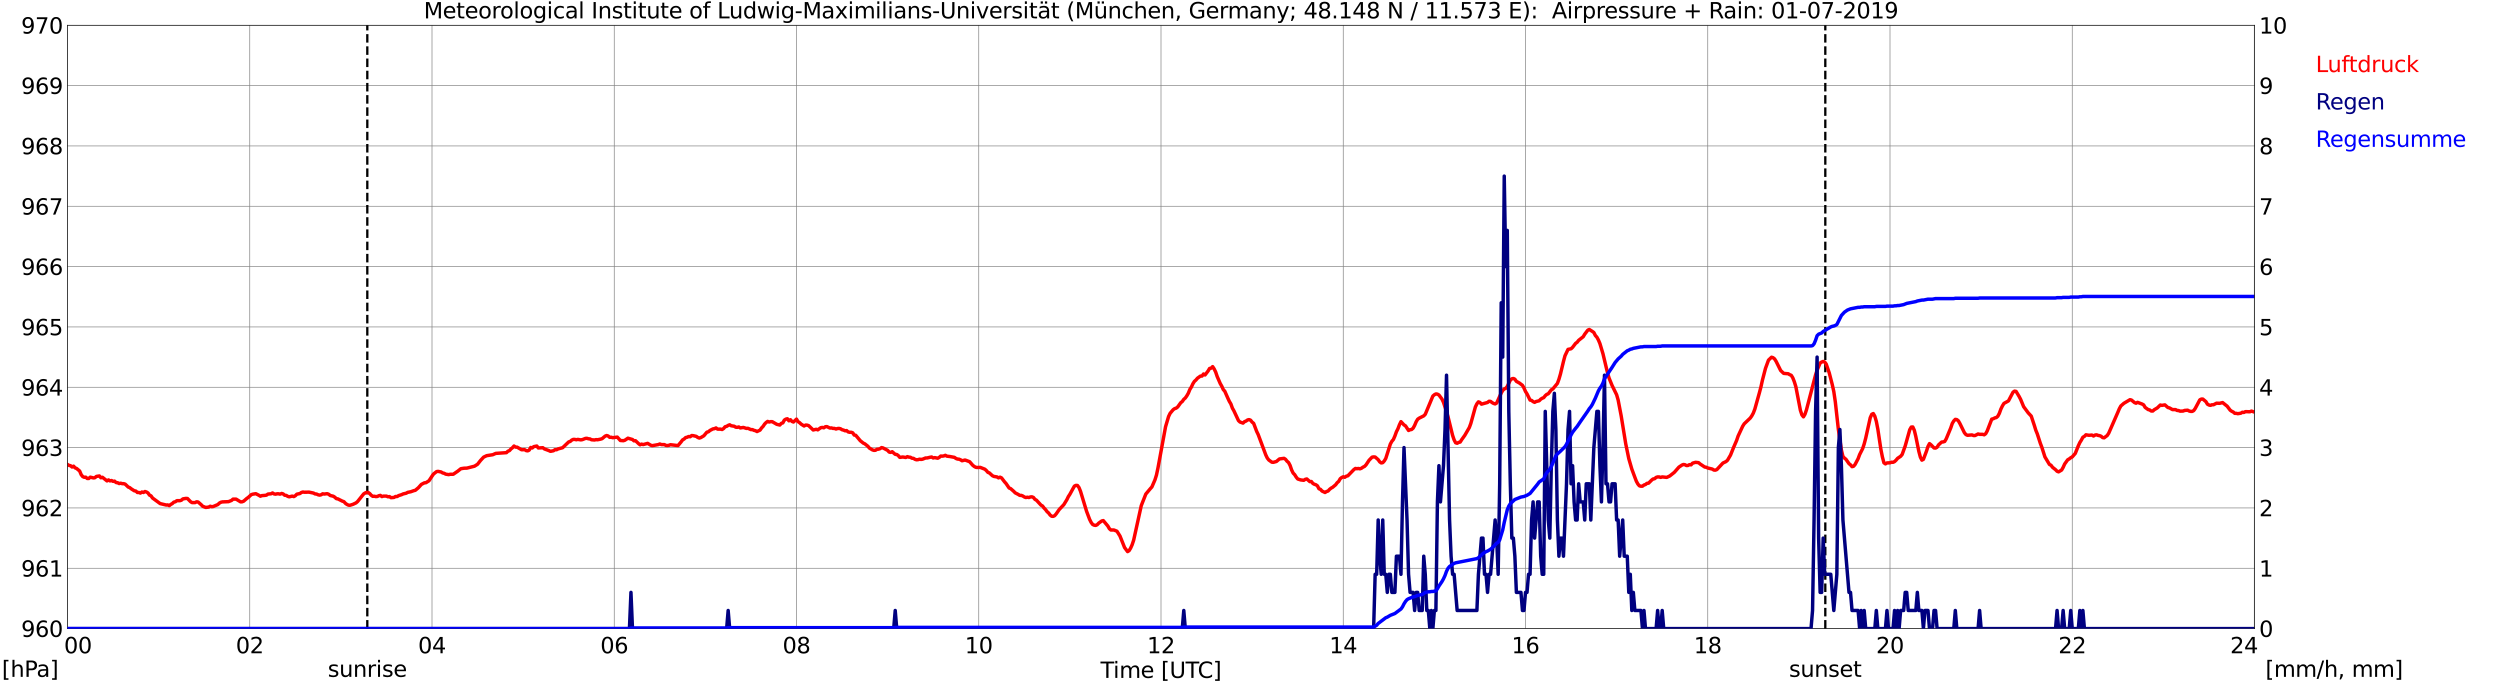<?xml version="1.0" encoding="utf-8" standalone="no"?>
<!DOCTYPE svg PUBLIC "-//W3C//DTD SVG 1.1//EN"
  "http://www.w3.org/Graphics/SVG/1.1/DTD/svg11.dtd">
<svg xmlns:xlink="http://www.w3.org/1999/xlink" width="1085.4pt" height="296.64pt" viewBox="0 0 1085.4 296.64" xmlns="http://www.w3.org/2000/svg" version="1.1">
 <defs>
  <style type="text/css">*{stroke-linejoin: round; stroke-linecap: butt}</style>
 </defs>
 <g id="figure_1">
  <g id="patch_1">
   <path d="M 0 296.64 
L 1085.4 296.64 
L 1085.4 0 
L 0 0 
z
" style="fill: #ffffff"/>
  </g>
  <g id="axes_1">
   <g id="patch_2">
    <path d="M 29.306 272.909 
L 978.814 272.909 
L 978.814 10.976 
L 29.306 10.976 
z
" style="fill: #ffffff"/>
   </g>
   <g id="patch_3">
    <path d="M 978.814 272.909 
L 978.814 272.909 
L 978.814 10.976 
L 978.814 10.976 
z
" clip-path="url(#pc0568d94b0)" style="fill: #d3d3d3; opacity: 0.25; stroke: #d3d3d3; stroke-linejoin: miter"/>
   </g>
   <g id="matplotlib.axis_1">
    <g id="xtick_1">
     <g id="line2d_1">
      <path d="M 29.306 272.909 
L 29.306 10.976 
" clip-path="url(#pc0568d94b0)" style="fill: none; stroke: #808080; stroke-width: 0.3; stroke-linecap: square"/>
     </g>
     <g id="line2d_2"/>
     <g id="text_1">
      <!--    00 -->
      <g transform="translate(18.733 283.627) scale(0.095 -0.095)">
       <defs>
        <path id="DejaVuSans-20" transform="scale(0.016)"/>
        <path id="DejaVuSans-30" d="M 2034 4250 
Q 1547 4250 1301 3770 
Q 1056 3291 1056 2328 
Q 1056 1369 1301 889 
Q 1547 409 2034 409 
Q 2525 409 2770 889 
Q 3016 1369 3016 2328 
Q 3016 3291 2770 3770 
Q 2525 4250 2034 4250 
z
M 2034 4750 
Q 2819 4750 3233 4129 
Q 3647 3509 3647 2328 
Q 3647 1150 3233 529 
Q 2819 -91 2034 -91 
Q 1250 -91 836 529 
Q 422 1150 422 2328 
Q 422 3509 836 4129 
Q 1250 4750 2034 4750 
z
" transform="scale(0.016)"/>
       </defs>
       <use xlink:href="#DejaVuSans-20"/>
       <use xlink:href="#DejaVuSans-20" transform="translate(31.787 0)"/>
       <use xlink:href="#DejaVuSans-20" transform="translate(63.574 0)"/>
       <use xlink:href="#DejaVuSans-30" transform="translate(95.361 0)"/>
       <use xlink:href="#DejaVuSans-30" transform="translate(158.984 0)"/>
      </g>
     </g>
    </g>
    <g id="xtick_2">
     <g id="line2d_3">
      <path d="M 108.431 272.909 
L 108.431 10.976 
" clip-path="url(#pc0568d94b0)" style="fill: none; stroke: #808080; stroke-width: 0.3; stroke-linecap: square"/>
     </g>
     <g id="line2d_4"/>
     <g id="text_2">
      <!-- 02 -->
      <g transform="translate(102.387 283.627) scale(0.095 -0.095)">
       <defs>
        <path id="DejaVuSans-32" d="M 1228 531 
L 3431 531 
L 3431 0 
L 469 0 
L 469 531 
Q 828 903 1448 1529 
Q 2069 2156 2228 2338 
Q 2531 2678 2651 2914 
Q 2772 3150 2772 3378 
Q 2772 3750 2511 3984 
Q 2250 4219 1831 4219 
Q 1534 4219 1204 4116 
Q 875 4013 500 3803 
L 500 4441 
Q 881 4594 1212 4672 
Q 1544 4750 1819 4750 
Q 2544 4750 2975 4387 
Q 3406 4025 3406 3419 
Q 3406 3131 3298 2873 
Q 3191 2616 2906 2266 
Q 2828 2175 2409 1742 
Q 1991 1309 1228 531 
z
" transform="scale(0.016)"/>
       </defs>
       <use xlink:href="#DejaVuSans-30"/>
       <use xlink:href="#DejaVuSans-32" transform="translate(63.623 0)"/>
      </g>
     </g>
    </g>
    <g id="xtick_3">
     <g id="line2d_5">
      <path d="M 187.557 272.909 
L 187.557 10.976 
" clip-path="url(#pc0568d94b0)" style="fill: none; stroke: #808080; stroke-width: 0.3; stroke-linecap: square"/>
     </g>
     <g id="line2d_6"/>
     <g id="text_3">
      <!-- 04 -->
      <g transform="translate(181.513 283.627) scale(0.095 -0.095)">
       <defs>
        <path id="DejaVuSans-34" d="M 2419 4116 
L 825 1625 
L 2419 1625 
L 2419 4116 
z
M 2253 4666 
L 3047 4666 
L 3047 1625 
L 3713 1625 
L 3713 1100 
L 3047 1100 
L 3047 0 
L 2419 0 
L 2419 1100 
L 313 1100 
L 313 1709 
L 2253 4666 
z
" transform="scale(0.016)"/>
       </defs>
       <use xlink:href="#DejaVuSans-30"/>
       <use xlink:href="#DejaVuSans-34" transform="translate(63.623 0)"/>
      </g>
     </g>
    </g>
    <g id="xtick_4">
     <g id="line2d_7">
      <path d="M 266.683 272.909 
L 266.683 10.976 
" clip-path="url(#pc0568d94b0)" style="fill: none; stroke: #808080; stroke-width: 0.3; stroke-linecap: square"/>
     </g>
     <g id="line2d_8"/>
     <g id="text_4">
      <!-- 06 -->
      <g transform="translate(260.638 283.627) scale(0.095 -0.095)">
       <defs>
        <path id="DejaVuSans-36" d="M 2113 2584 
Q 1688 2584 1439 2293 
Q 1191 2003 1191 1497 
Q 1191 994 1439 701 
Q 1688 409 2113 409 
Q 2538 409 2786 701 
Q 3034 994 3034 1497 
Q 3034 2003 2786 2293 
Q 2538 2584 2113 2584 
z
M 3366 4563 
L 3366 3988 
Q 3128 4100 2886 4159 
Q 2644 4219 2406 4219 
Q 1781 4219 1451 3797 
Q 1122 3375 1075 2522 
Q 1259 2794 1537 2939 
Q 1816 3084 2150 3084 
Q 2853 3084 3261 2657 
Q 3669 2231 3669 1497 
Q 3669 778 3244 343 
Q 2819 -91 2113 -91 
Q 1303 -91 875 529 
Q 447 1150 447 2328 
Q 447 3434 972 4092 
Q 1497 4750 2381 4750 
Q 2619 4750 2861 4703 
Q 3103 4656 3366 4563 
z
" transform="scale(0.016)"/>
       </defs>
       <use xlink:href="#DejaVuSans-30"/>
       <use xlink:href="#DejaVuSans-36" transform="translate(63.623 0)"/>
      </g>
     </g>
    </g>
    <g id="xtick_5">
     <g id="line2d_9">
      <path d="M 345.808 272.909 
L 345.808 10.976 
" clip-path="url(#pc0568d94b0)" style="fill: none; stroke: #808080; stroke-width: 0.3; stroke-linecap: square"/>
     </g>
     <g id="line2d_10"/>
     <g id="text_5">
      <!-- 08 -->
      <g transform="translate(339.764 283.627) scale(0.095 -0.095)">
       <defs>
        <path id="DejaVuSans-38" d="M 2034 2216 
Q 1584 2216 1326 1975 
Q 1069 1734 1069 1313 
Q 1069 891 1326 650 
Q 1584 409 2034 409 
Q 2484 409 2743 651 
Q 3003 894 3003 1313 
Q 3003 1734 2745 1975 
Q 2488 2216 2034 2216 
z
M 1403 2484 
Q 997 2584 770 2862 
Q 544 3141 544 3541 
Q 544 4100 942 4425 
Q 1341 4750 2034 4750 
Q 2731 4750 3128 4425 
Q 3525 4100 3525 3541 
Q 3525 3141 3298 2862 
Q 3072 2584 2669 2484 
Q 3125 2378 3379 2068 
Q 3634 1759 3634 1313 
Q 3634 634 3220 271 
Q 2806 -91 2034 -91 
Q 1263 -91 848 271 
Q 434 634 434 1313 
Q 434 1759 690 2068 
Q 947 2378 1403 2484 
z
M 1172 3481 
Q 1172 3119 1398 2916 
Q 1625 2713 2034 2713 
Q 2441 2713 2670 2916 
Q 2900 3119 2900 3481 
Q 2900 3844 2670 4047 
Q 2441 4250 2034 4250 
Q 1625 4250 1398 4047 
Q 1172 3844 1172 3481 
z
" transform="scale(0.016)"/>
       </defs>
       <use xlink:href="#DejaVuSans-30"/>
       <use xlink:href="#DejaVuSans-38" transform="translate(63.623 0)"/>
      </g>
     </g>
    </g>
    <g id="xtick_6">
     <g id="line2d_11">
      <path d="M 424.934 272.909 
L 424.934 10.976 
" clip-path="url(#pc0568d94b0)" style="fill: none; stroke: #808080; stroke-width: 0.3; stroke-linecap: square"/>
     </g>
     <g id="line2d_12"/>
     <g id="text_6">
      <!-- 10 -->
      <g transform="translate(418.89 283.627) scale(0.095 -0.095)">
       <defs>
        <path id="DejaVuSans-31" d="M 794 531 
L 1825 531 
L 1825 4091 
L 703 3866 
L 703 4441 
L 1819 4666 
L 2450 4666 
L 2450 531 
L 3481 531 
L 3481 0 
L 794 0 
L 794 531 
z
" transform="scale(0.016)"/>
       </defs>
       <use xlink:href="#DejaVuSans-31"/>
       <use xlink:href="#DejaVuSans-30" transform="translate(63.623 0)"/>
      </g>
     </g>
    </g>
    <g id="xtick_7">
     <g id="line2d_13">
      <path d="M 504.06 272.909 
L 504.06 10.976 
" clip-path="url(#pc0568d94b0)" style="fill: none; stroke: #808080; stroke-width: 0.3; stroke-linecap: square"/>
     </g>
     <g id="line2d_14"/>
     <g id="text_7">
      <!-- 12 -->
      <g transform="translate(498.015 283.627) scale(0.095 -0.095)">
       <use xlink:href="#DejaVuSans-31"/>
       <use xlink:href="#DejaVuSans-32" transform="translate(63.623 0)"/>
      </g>
     </g>
    </g>
    <g id="xtick_8">
     <g id="line2d_15">
      <path d="M 583.185 272.909 
L 583.185 10.976 
" clip-path="url(#pc0568d94b0)" style="fill: none; stroke: #808080; stroke-width: 0.3; stroke-linecap: square"/>
     </g>
     <g id="line2d_16"/>
     <g id="text_8">
      <!-- 14 -->
      <g transform="translate(577.141 283.627) scale(0.095 -0.095)">
       <use xlink:href="#DejaVuSans-31"/>
       <use xlink:href="#DejaVuSans-34" transform="translate(63.623 0)"/>
      </g>
     </g>
    </g>
    <g id="xtick_9">
     <g id="line2d_17">
      <path d="M 662.311 272.909 
L 662.311 10.976 
" clip-path="url(#pc0568d94b0)" style="fill: none; stroke: #808080; stroke-width: 0.3; stroke-linecap: square"/>
     </g>
     <g id="line2d_18"/>
     <g id="text_9">
      <!-- 16 -->
      <g transform="translate(656.267 283.627) scale(0.095 -0.095)">
       <use xlink:href="#DejaVuSans-31"/>
       <use xlink:href="#DejaVuSans-36" transform="translate(63.623 0)"/>
      </g>
     </g>
    </g>
    <g id="xtick_10">
     <g id="line2d_19">
      <path d="M 741.437 272.909 
L 741.437 10.976 
" clip-path="url(#pc0568d94b0)" style="fill: none; stroke: #808080; stroke-width: 0.3; stroke-linecap: square"/>
     </g>
     <g id="line2d_20"/>
     <g id="text_10">
      <!-- 18 -->
      <g transform="translate(735.392 283.627) scale(0.095 -0.095)">
       <use xlink:href="#DejaVuSans-31"/>
       <use xlink:href="#DejaVuSans-38" transform="translate(63.623 0)"/>
      </g>
     </g>
    </g>
    <g id="xtick_11">
     <g id="line2d_21">
      <path d="M 820.562 272.909 
L 820.562 10.976 
" clip-path="url(#pc0568d94b0)" style="fill: none; stroke: #808080; stroke-width: 0.3; stroke-linecap: square"/>
     </g>
     <g id="line2d_22"/>
     <g id="text_11">
      <!-- 20 -->
      <g transform="translate(814.518 283.627) scale(0.095 -0.095)">
       <use xlink:href="#DejaVuSans-32"/>
       <use xlink:href="#DejaVuSans-30" transform="translate(63.623 0)"/>
      </g>
     </g>
    </g>
    <g id="xtick_12">
     <g id="line2d_23">
      <path d="M 899.688 272.909 
L 899.688 10.976 
" clip-path="url(#pc0568d94b0)" style="fill: none; stroke: #808080; stroke-width: 0.3; stroke-linecap: square"/>
     </g>
     <g id="line2d_24"/>
     <g id="text_12">
      <!-- 22 -->
      <g transform="translate(893.644 283.627) scale(0.095 -0.095)">
       <use xlink:href="#DejaVuSans-32"/>
       <use xlink:href="#DejaVuSans-32" transform="translate(63.623 0)"/>
      </g>
     </g>
    </g>
    <g id="xtick_13">
     <g id="line2d_25">
      <path d="M 978.814 272.909 
L 978.814 10.976 
" clip-path="url(#pc0568d94b0)" style="fill: none; stroke: #808080; stroke-width: 0.3; stroke-linecap: square"/>
     </g>
     <g id="line2d_26"/>
     <g id="text_13">
      <!-- 24    -->
      <g transform="translate(968.241 283.627) scale(0.095 -0.095)">
       <use xlink:href="#DejaVuSans-32"/>
       <use xlink:href="#DejaVuSans-34" transform="translate(63.623 0)"/>
       <use xlink:href="#DejaVuSans-20" transform="translate(127.246 0)"/>
       <use xlink:href="#DejaVuSans-20" transform="translate(159.033 0)"/>
       <use xlink:href="#DejaVuSans-20" transform="translate(190.82 0)"/>
      </g>
     </g>
    </g>
    <g id="text_14">
     <!-- Time [UTC] -->
     <g transform="translate(477.806 294.322) scale(0.095 -0.095)">
      <defs>
       <path id="DejaVuSans-54" d="M -19 4666 
L 3928 4666 
L 3928 4134 
L 2272 4134 
L 2272 0 
L 1638 0 
L 1638 4134 
L -19 4134 
L -19 4666 
z
" transform="scale(0.016)"/>
       <path id="DejaVuSans-69" d="M 603 3500 
L 1178 3500 
L 1178 0 
L 603 0 
L 603 3500 
z
M 603 4863 
L 1178 4863 
L 1178 4134 
L 603 4134 
L 603 4863 
z
" transform="scale(0.016)"/>
       <path id="DejaVuSans-6d" d="M 3328 2828 
Q 3544 3216 3844 3400 
Q 4144 3584 4550 3584 
Q 5097 3584 5394 3201 
Q 5691 2819 5691 2113 
L 5691 0 
L 5113 0 
L 5113 2094 
Q 5113 2597 4934 2840 
Q 4756 3084 4391 3084 
Q 3944 3084 3684 2787 
Q 3425 2491 3425 1978 
L 3425 0 
L 2847 0 
L 2847 2094 
Q 2847 2600 2669 2842 
Q 2491 3084 2119 3084 
Q 1678 3084 1418 2786 
Q 1159 2488 1159 1978 
L 1159 0 
L 581 0 
L 581 3500 
L 1159 3500 
L 1159 2956 
Q 1356 3278 1631 3431 
Q 1906 3584 2284 3584 
Q 2666 3584 2933 3390 
Q 3200 3197 3328 2828 
z
" transform="scale(0.016)"/>
       <path id="DejaVuSans-65" d="M 3597 1894 
L 3597 1613 
L 953 1613 
Q 991 1019 1311 708 
Q 1631 397 2203 397 
Q 2534 397 2845 478 
Q 3156 559 3463 722 
L 3463 178 
Q 3153 47 2828 -22 
Q 2503 -91 2169 -91 
Q 1331 -91 842 396 
Q 353 884 353 1716 
Q 353 2575 817 3079 
Q 1281 3584 2069 3584 
Q 2775 3584 3186 3129 
Q 3597 2675 3597 1894 
z
M 3022 2063 
Q 3016 2534 2758 2815 
Q 2500 3097 2075 3097 
Q 1594 3097 1305 2825 
Q 1016 2553 972 2059 
L 3022 2063 
z
" transform="scale(0.016)"/>
       <path id="DejaVuSans-5b" d="M 550 4863 
L 1875 4863 
L 1875 4416 
L 1125 4416 
L 1125 -397 
L 1875 -397 
L 1875 -844 
L 550 -844 
L 550 4863 
z
" transform="scale(0.016)"/>
       <path id="DejaVuSans-55" d="M 556 4666 
L 1191 4666 
L 1191 1831 
Q 1191 1081 1462 751 
Q 1734 422 2344 422 
Q 2950 422 3222 751 
Q 3494 1081 3494 1831 
L 3494 4666 
L 4128 4666 
L 4128 1753 
Q 4128 841 3676 375 
Q 3225 -91 2344 -91 
Q 1459 -91 1007 375 
Q 556 841 556 1753 
L 556 4666 
z
" transform="scale(0.016)"/>
       <path id="DejaVuSans-43" d="M 4122 4306 
L 4122 3641 
Q 3803 3938 3442 4084 
Q 3081 4231 2675 4231 
Q 1875 4231 1450 3742 
Q 1025 3253 1025 2328 
Q 1025 1406 1450 917 
Q 1875 428 2675 428 
Q 3081 428 3442 575 
Q 3803 722 4122 1019 
L 4122 359 
Q 3791 134 3420 21 
Q 3050 -91 2638 -91 
Q 1578 -91 968 557 
Q 359 1206 359 2328 
Q 359 3453 968 4101 
Q 1578 4750 2638 4750 
Q 3056 4750 3426 4639 
Q 3797 4528 4122 4306 
z
" transform="scale(0.016)"/>
       <path id="DejaVuSans-5d" d="M 1947 4863 
L 1947 -844 
L 622 -844 
L 622 -397 
L 1369 -397 
L 1369 4416 
L 622 4416 
L 622 4863 
L 1947 4863 
z
" transform="scale(0.016)"/>
      </defs>
      <use xlink:href="#DejaVuSans-54"/>
      <use xlink:href="#DejaVuSans-69" transform="translate(57.959 0)"/>
      <use xlink:href="#DejaVuSans-6d" transform="translate(85.742 0)"/>
      <use xlink:href="#DejaVuSans-65" transform="translate(183.154 0)"/>
      <use xlink:href="#DejaVuSans-20" transform="translate(244.678 0)"/>
      <use xlink:href="#DejaVuSans-5b" transform="translate(276.465 0)"/>
      <use xlink:href="#DejaVuSans-55" transform="translate(315.479 0)"/>
      <use xlink:href="#DejaVuSans-54" transform="translate(388.672 0)"/>
      <use xlink:href="#DejaVuSans-43" transform="translate(443.881 0)"/>
      <use xlink:href="#DejaVuSans-5d" transform="translate(513.705 0)"/>
     </g>
    </g>
   </g>
   <g id="matplotlib.axis_2">
    <g id="ytick_1">
     <g id="line2d_27">
      <path d="M 29.306 272.909 
L 978.814 272.909 
" clip-path="url(#pc0568d94b0)" style="fill: none; stroke: #808080; stroke-width: 0.3; stroke-linecap: square"/>
     </g>
     <g id="line2d_28"/>
     <g id="text_15">
      <!-- 960 -->
      <g transform="translate(9.173 276.518) scale(0.095 -0.095)">
       <defs>
        <path id="DejaVuSans-39" d="M 703 97 
L 703 672 
Q 941 559 1184 500 
Q 1428 441 1663 441 
Q 2288 441 2617 861 
Q 2947 1281 2994 2138 
Q 2813 1869 2534 1725 
Q 2256 1581 1919 1581 
Q 1219 1581 811 2004 
Q 403 2428 403 3163 
Q 403 3881 828 4315 
Q 1253 4750 1959 4750 
Q 2769 4750 3195 4129 
Q 3622 3509 3622 2328 
Q 3622 1225 3098 567 
Q 2575 -91 1691 -91 
Q 1453 -91 1209 -44 
Q 966 3 703 97 
z
M 1959 2075 
Q 2384 2075 2632 2365 
Q 2881 2656 2881 3163 
Q 2881 3666 2632 3958 
Q 2384 4250 1959 4250 
Q 1534 4250 1286 3958 
Q 1038 3666 1038 3163 
Q 1038 2656 1286 2365 
Q 1534 2075 1959 2075 
z
" transform="scale(0.016)"/>
       </defs>
       <use xlink:href="#DejaVuSans-39"/>
       <use xlink:href="#DejaVuSans-36" transform="translate(63.623 0)"/>
       <use xlink:href="#DejaVuSans-30" transform="translate(127.246 0)"/>
      </g>
     </g>
    </g>
    <g id="ytick_2">
     <g id="line2d_29">
      <path d="M 29.306 246.715 
L 978.814 246.715 
" clip-path="url(#pc0568d94b0)" style="fill: none; stroke: #808080; stroke-width: 0.3; stroke-linecap: square"/>
     </g>
     <g id="line2d_30"/>
     <g id="text_16">
      <!-- 961 -->
      <g transform="translate(9.173 250.325) scale(0.095 -0.095)">
       <use xlink:href="#DejaVuSans-39"/>
       <use xlink:href="#DejaVuSans-36" transform="translate(63.623 0)"/>
       <use xlink:href="#DejaVuSans-31" transform="translate(127.246 0)"/>
      </g>
     </g>
    </g>
    <g id="ytick_3">
     <g id="line2d_31">
      <path d="M 29.306 220.522 
L 978.814 220.522 
" clip-path="url(#pc0568d94b0)" style="fill: none; stroke: #808080; stroke-width: 0.3; stroke-linecap: square"/>
     </g>
     <g id="line2d_32"/>
     <g id="text_17">
      <!-- 962 -->
      <g transform="translate(9.173 224.131) scale(0.095 -0.095)">
       <use xlink:href="#DejaVuSans-39"/>
       <use xlink:href="#DejaVuSans-36" transform="translate(63.623 0)"/>
       <use xlink:href="#DejaVuSans-32" transform="translate(127.246 0)"/>
      </g>
     </g>
    </g>
    <g id="ytick_4">
     <g id="line2d_33">
      <path d="M 29.306 194.329 
L 978.814 194.329 
" clip-path="url(#pc0568d94b0)" style="fill: none; stroke: #808080; stroke-width: 0.3; stroke-linecap: square"/>
     </g>
     <g id="line2d_34"/>
     <g id="text_18">
      <!-- 963 -->
      <g transform="translate(9.173 197.938) scale(0.095 -0.095)">
       <defs>
        <path id="DejaVuSans-33" d="M 2597 2516 
Q 3050 2419 3304 2112 
Q 3559 1806 3559 1356 
Q 3559 666 3084 287 
Q 2609 -91 1734 -91 
Q 1441 -91 1130 -33 
Q 819 25 488 141 
L 488 750 
Q 750 597 1062 519 
Q 1375 441 1716 441 
Q 2309 441 2620 675 
Q 2931 909 2931 1356 
Q 2931 1769 2642 2001 
Q 2353 2234 1838 2234 
L 1294 2234 
L 1294 2753 
L 1863 2753 
Q 2328 2753 2575 2939 
Q 2822 3125 2822 3475 
Q 2822 3834 2567 4026 
Q 2313 4219 1838 4219 
Q 1578 4219 1281 4162 
Q 984 4106 628 3988 
L 628 4550 
Q 988 4650 1302 4700 
Q 1616 4750 1894 4750 
Q 2613 4750 3031 4423 
Q 3450 4097 3450 3541 
Q 3450 3153 3228 2886 
Q 3006 2619 2597 2516 
z
" transform="scale(0.016)"/>
       </defs>
       <use xlink:href="#DejaVuSans-39"/>
       <use xlink:href="#DejaVuSans-36" transform="translate(63.623 0)"/>
       <use xlink:href="#DejaVuSans-33" transform="translate(127.246 0)"/>
      </g>
     </g>
    </g>
    <g id="ytick_5">
     <g id="line2d_35">
      <path d="M 29.306 168.136 
L 978.814 168.136 
" clip-path="url(#pc0568d94b0)" style="fill: none; stroke: #808080; stroke-width: 0.3; stroke-linecap: square"/>
     </g>
     <g id="line2d_36"/>
     <g id="text_19">
      <!-- 964 -->
      <g transform="translate(9.173 171.745) scale(0.095 -0.095)">
       <use xlink:href="#DejaVuSans-39"/>
       <use xlink:href="#DejaVuSans-36" transform="translate(63.623 0)"/>
       <use xlink:href="#DejaVuSans-34" transform="translate(127.246 0)"/>
      </g>
     </g>
    </g>
    <g id="ytick_6">
     <g id="line2d_37">
      <path d="M 29.306 141.942 
L 978.814 141.942 
" clip-path="url(#pc0568d94b0)" style="fill: none; stroke: #808080; stroke-width: 0.3; stroke-linecap: square"/>
     </g>
     <g id="line2d_38"/>
     <g id="text_20">
      <!-- 965 -->
      <g transform="translate(9.173 145.551) scale(0.095 -0.095)">
       <defs>
        <path id="DejaVuSans-35" d="M 691 4666 
L 3169 4666 
L 3169 4134 
L 1269 4134 
L 1269 2991 
Q 1406 3038 1543 3061 
Q 1681 3084 1819 3084 
Q 2600 3084 3056 2656 
Q 3513 2228 3513 1497 
Q 3513 744 3044 326 
Q 2575 -91 1722 -91 
Q 1428 -91 1123 -41 
Q 819 9 494 109 
L 494 744 
Q 775 591 1075 516 
Q 1375 441 1709 441 
Q 2250 441 2565 725 
Q 2881 1009 2881 1497 
Q 2881 1984 2565 2268 
Q 2250 2553 1709 2553 
Q 1456 2553 1204 2497 
Q 953 2441 691 2322 
L 691 4666 
z
" transform="scale(0.016)"/>
       </defs>
       <use xlink:href="#DejaVuSans-39"/>
       <use xlink:href="#DejaVuSans-36" transform="translate(63.623 0)"/>
       <use xlink:href="#DejaVuSans-35" transform="translate(127.246 0)"/>
      </g>
     </g>
    </g>
    <g id="ytick_7">
     <g id="line2d_39">
      <path d="M 29.306 115.749 
L 978.814 115.749 
" clip-path="url(#pc0568d94b0)" style="fill: none; stroke: #808080; stroke-width: 0.3; stroke-linecap: square"/>
     </g>
     <g id="line2d_40"/>
     <g id="text_21">
      <!-- 966 -->
      <g transform="translate(9.173 119.358) scale(0.095 -0.095)">
       <use xlink:href="#DejaVuSans-39"/>
       <use xlink:href="#DejaVuSans-36" transform="translate(63.623 0)"/>
       <use xlink:href="#DejaVuSans-36" transform="translate(127.246 0)"/>
      </g>
     </g>
    </g>
    <g id="ytick_8">
     <g id="line2d_41">
      <path d="M 29.306 89.556 
L 978.814 89.556 
" clip-path="url(#pc0568d94b0)" style="fill: none; stroke: #808080; stroke-width: 0.3; stroke-linecap: square"/>
     </g>
     <g id="line2d_42"/>
     <g id="text_22">
      <!-- 967 -->
      <g transform="translate(9.173 93.165) scale(0.095 -0.095)">
       <defs>
        <path id="DejaVuSans-37" d="M 525 4666 
L 3525 4666 
L 3525 4397 
L 1831 0 
L 1172 0 
L 2766 4134 
L 525 4134 
L 525 4666 
z
" transform="scale(0.016)"/>
       </defs>
       <use xlink:href="#DejaVuSans-39"/>
       <use xlink:href="#DejaVuSans-36" transform="translate(63.623 0)"/>
       <use xlink:href="#DejaVuSans-37" transform="translate(127.246 0)"/>
      </g>
     </g>
    </g>
    <g id="ytick_9">
     <g id="line2d_43">
      <path d="M 29.306 63.362 
L 978.814 63.362 
" clip-path="url(#pc0568d94b0)" style="fill: none; stroke: #808080; stroke-width: 0.3; stroke-linecap: square"/>
     </g>
     <g id="line2d_44"/>
     <g id="text_23">
      <!-- 968 -->
      <g transform="translate(9.173 66.972) scale(0.095 -0.095)">
       <use xlink:href="#DejaVuSans-39"/>
       <use xlink:href="#DejaVuSans-36" transform="translate(63.623 0)"/>
       <use xlink:href="#DejaVuSans-38" transform="translate(127.246 0)"/>
      </g>
     </g>
    </g>
    <g id="ytick_10">
     <g id="line2d_45">
      <path d="M 29.306 37.169 
L 978.814 37.169 
" clip-path="url(#pc0568d94b0)" style="fill: none; stroke: #808080; stroke-width: 0.3; stroke-linecap: square"/>
     </g>
     <g id="line2d_46"/>
     <g id="text_24">
      <!-- 969 -->
      <g transform="translate(9.173 40.778) scale(0.095 -0.095)">
       <use xlink:href="#DejaVuSans-39"/>
       <use xlink:href="#DejaVuSans-36" transform="translate(63.623 0)"/>
       <use xlink:href="#DejaVuSans-39" transform="translate(127.246 0)"/>
      </g>
     </g>
    </g>
    <g id="ytick_11">
     <g id="line2d_47">
      <path d="M 29.306 10.976 
L 978.814 10.976 
" clip-path="url(#pc0568d94b0)" style="fill: none; stroke: #808080; stroke-width: 0.3; stroke-linecap: square"/>
     </g>
     <g id="line2d_48"/>
     <g id="text_25">
      <!-- 970 -->
      <g transform="translate(9.173 14.585) scale(0.095 -0.095)">
       <use xlink:href="#DejaVuSans-39"/>
       <use xlink:href="#DejaVuSans-37" transform="translate(63.623 0)"/>
       <use xlink:href="#DejaVuSans-30" transform="translate(127.246 0)"/>
      </g>
     </g>
    </g>
   </g>
   <g id="line2d_49">
    <path d="M 159.468 272.909 
L 159.468 10.976 
" clip-path="url(#pc0568d94b0)" style="fill: none; stroke-dasharray: 3.7,1.6; stroke-dashoffset: 0; stroke: #000000"/>
   </g>
   <g id="line2d_50">
    <path d="M 792.473 272.909 
L 792.473 10.976 
" clip-path="url(#pc0568d94b0)" style="fill: none; stroke-dasharray: 3.7,1.6; stroke-dashoffset: 0; stroke: #000000"/>
   </g>
   <g id="line2d_51">
    <path d="M 29.306 201.663 
L 29.965 202.056 
L 30.625 202.187 
L 31.284 202.763 
L 31.943 202.396 
L 32.603 203.13 
L 33.262 203.392 
L 34.581 204.492 
L 35.24 206.063 
L 35.9 206.902 
L 36.559 207.216 
L 37.218 207.164 
L 37.878 207.74 
L 38.537 207.74 
L 39.197 207.164 
L 40.515 207.478 
L 41.175 207.426 
L 41.834 206.849 
L 43.153 206.64 
L 43.812 207.426 
L 44.472 207.216 
L 46.45 208.788 
L 47.109 208.368 
L 47.768 208.788 
L 48.428 208.63 
L 49.087 208.997 
L 49.747 208.892 
L 50.406 209.521 
L 51.065 209.573 
L 51.725 209.94 
L 52.384 209.783 
L 53.043 209.992 
L 53.703 209.992 
L 54.362 210.202 
L 55.681 211.459 
L 56.34 211.721 
L 57 212.245 
L 58.319 213.083 
L 58.978 213.188 
L 59.637 213.817 
L 60.297 213.817 
L 60.956 214.079 
L 61.615 213.607 
L 62.275 213.817 
L 62.934 213.398 
L 63.594 213.607 
L 64.253 214.026 
L 64.912 214.969 
L 65.572 215.284 
L 66.231 216.226 
L 69.528 218.636 
L 70.847 218.951 
L 72.166 219.265 
L 72.825 219.213 
L 73.484 219.527 
L 74.144 219.003 
L 74.803 218.636 
L 75.462 218.008 
L 76.122 217.85 
L 76.781 217.379 
L 78.1 217.379 
L 78.759 217.169 
L 79.419 216.593 
L 80.737 216.384 
L 81.397 216.436 
L 82.716 217.798 
L 83.375 218.217 
L 84.694 218.217 
L 85.353 217.85 
L 86.013 217.955 
L 87.331 219.108 
L 87.991 219.789 
L 89.309 220.313 
L 90.628 220.155 
L 91.288 219.789 
L 91.947 219.998 
L 92.606 219.894 
L 94.584 219.055 
L 95.244 218.427 
L 95.903 218.06 
L 96.563 217.903 
L 99.2 217.798 
L 100.519 217.274 
L 101.178 216.698 
L 102.497 216.698 
L 104.475 217.903 
L 105.135 217.85 
L 105.794 217.589 
L 107.113 216.436 
L 107.772 215.965 
L 109.091 214.76 
L 109.75 214.55 
L 111.069 214.341 
L 112.388 215.022 
L 113.047 215.441 
L 113.707 215.179 
L 115.025 215.074 
L 115.685 214.969 
L 116.344 214.498 
L 117.663 214.393 
L 118.322 214.026 
L 118.982 214.445 
L 119.641 214.55 
L 120.3 214.393 
L 120.96 214.393 
L 121.619 214.55 
L 122.278 214.236 
L 122.938 214.445 
L 123.597 215.022 
L 124.257 215.074 
L 124.916 215.493 
L 125.575 215.703 
L 126.894 215.388 
L 127.553 215.598 
L 128.213 215.231 
L 128.872 214.55 
L 130.191 214.288 
L 130.85 213.817 
L 131.51 213.607 
L 132.169 213.712 
L 134.147 213.66 
L 136.125 214.079 
L 136.785 214.445 
L 137.444 214.498 
L 138.104 214.812 
L 138.763 214.969 
L 139.422 214.812 
L 140.082 214.393 
L 140.741 214.498 
L 142.06 214.341 
L 142.719 214.602 
L 143.379 215.126 
L 144.697 215.441 
L 145.357 215.86 
L 146.016 216.488 
L 146.676 216.593 
L 148.654 217.589 
L 149.313 217.798 
L 149.972 218.531 
L 150.632 219.003 
L 151.291 219.317 
L 151.951 219.37 
L 153.269 218.951 
L 154.588 218.322 
L 155.247 217.746 
L 157.885 214.445 
L 158.544 214.026 
L 159.204 213.764 
L 159.863 213.817 
L 160.523 214.288 
L 161.182 215.022 
L 161.841 215.493 
L 162.501 215.441 
L 163.16 215.598 
L 163.819 215.545 
L 164.479 215.231 
L 165.138 215.074 
L 165.798 215.598 
L 166.457 215.388 
L 167.776 215.388 
L 168.435 215.703 
L 169.094 215.598 
L 169.754 216.069 
L 171.073 215.965 
L 171.732 215.545 
L 172.391 215.598 
L 173.051 215.179 
L 174.37 214.76 
L 175.029 214.445 
L 176.348 214.131 
L 177.007 213.764 
L 178.326 213.502 
L 179.645 213.031 
L 180.304 212.874 
L 181.623 211.774 
L 182.941 210.307 
L 184.26 209.626 
L 184.92 209.573 
L 186.238 208.735 
L 187.557 206.744 
L 188.216 205.802 
L 189.535 204.754 
L 190.195 204.649 
L 191.513 204.911 
L 192.173 205.33 
L 192.832 205.487 
L 193.492 205.854 
L 194.81 206.063 
L 195.47 205.906 
L 196.788 205.906 
L 198.767 204.544 
L 200.085 203.497 
L 201.404 203.287 
L 202.723 203.235 
L 206.02 202.396 
L 207.339 201.558 
L 208.657 199.882 
L 209.976 198.467 
L 211.295 197.839 
L 212.614 197.629 
L 213.932 197.42 
L 215.251 196.843 
L 219.867 196.529 
L 220.526 195.9 
L 221.186 195.639 
L 221.845 194.905 
L 222.504 194.381 
L 223.164 193.648 
L 223.823 194.119 
L 224.482 194.119 
L 226.461 195.272 
L 227.779 195.219 
L 228.439 195.639 
L 229.098 195.743 
L 229.757 195.429 
L 230.417 194.276 
L 231.076 194.486 
L 231.736 193.91 
L 233.054 193.648 
L 233.714 194.486 
L 235.692 194.381 
L 236.351 194.905 
L 238.329 195.639 
L 238.989 195.953 
L 240.308 195.691 
L 240.967 195.219 
L 241.626 195.272 
L 242.286 194.905 
L 244.264 194.381 
L 246.901 191.867 
L 247.561 191.657 
L 248.22 191.081 
L 248.88 190.767 
L 249.539 190.767 
L 250.198 190.924 
L 250.858 190.767 
L 252.176 190.976 
L 252.836 190.871 
L 254.155 190.347 
L 254.814 190.295 
L 255.473 190.505 
L 256.133 190.557 
L 256.792 190.924 
L 258.111 191.029 
L 258.77 190.871 
L 259.43 190.924 
L 260.748 190.662 
L 261.408 190.452 
L 262.726 189.352 
L 263.386 189.09 
L 264.045 189.3 
L 264.705 189.876 
L 265.364 189.824 
L 266.023 190.033 
L 268.002 189.771 
L 269.32 191.238 
L 270.639 191.343 
L 271.298 191.133 
L 272.617 190.243 
L 274.595 190.819 
L 275.255 191.395 
L 275.914 191.343 
L 277.233 192.6 
L 277.892 193.124 
L 278.552 192.81 
L 279.211 193.019 
L 281.189 192.495 
L 282.508 193.281 
L 283.167 193.491 
L 285.805 193.019 
L 286.464 192.757 
L 287.124 193.019 
L 288.442 193.019 
L 289.102 193.386 
L 289.761 193.438 
L 290.42 193.334 
L 291.08 193.072 
L 293.717 193.386 
L 294.377 193.438 
L 295.696 191.867 
L 296.355 190.976 
L 297.014 190.609 
L 297.674 189.981 
L 298.333 189.824 
L 298.992 189.509 
L 299.652 189.614 
L 300.311 189.09 
L 300.971 189.143 
L 302.289 189.457 
L 302.949 189.928 
L 303.608 190.19 
L 304.267 189.981 
L 305.586 189.195 
L 306.905 187.623 
L 307.564 187.466 
L 308.224 186.89 
L 309.543 186.209 
L 310.202 186.104 
L 310.861 185.79 
L 311.521 186.314 
L 312.839 186.314 
L 313.499 186.471 
L 314.158 186.052 
L 314.818 185.266 
L 315.477 185.109 
L 316.136 184.69 
L 316.796 184.428 
L 317.455 184.847 
L 318.774 185.056 
L 319.433 185.476 
L 320.093 185.528 
L 320.752 185.371 
L 321.411 185.79 
L 322.73 185.58 
L 324.049 185.999 
L 324.708 185.947 
L 326.027 186.523 
L 326.686 186.523 
L 327.346 186.838 
L 328.005 186.995 
L 328.665 187.361 
L 329.983 186.733 
L 330.643 185.79 
L 331.302 185.109 
L 331.961 184.113 
L 332.621 183.432 
L 333.28 182.961 
L 333.94 183.223 
L 334.599 183.066 
L 335.258 183.066 
L 337.236 184.218 
L 338.555 184.533 
L 339.215 183.799 
L 339.874 183.59 
L 340.533 182.385 
L 341.193 181.966 
L 341.852 181.808 
L 342.512 182.699 
L 343.171 182.228 
L 343.83 182.961 
L 344.49 183.223 
L 345.808 181.966 
L 346.468 183.066 
L 347.127 183.485 
L 347.787 184.113 
L 349.105 184.952 
L 349.765 184.533 
L 350.424 184.585 
L 351.083 184.794 
L 353.062 186.68 
L 354.38 186.366 
L 355.04 186.628 
L 356.359 185.685 
L 357.018 185.58 
L 357.677 185.737 
L 358.337 185.266 
L 358.996 185.214 
L 360.315 185.842 
L 360.974 185.79 
L 361.634 185.999 
L 362.293 185.999 
L 362.952 186.261 
L 363.612 186.052 
L 364.271 185.999 
L 364.93 186.157 
L 365.59 186.576 
L 366.249 186.733 
L 366.909 187.047 
L 367.568 186.942 
L 368.227 187.519 
L 368.887 187.676 
L 369.546 187.676 
L 370.206 187.885 
L 370.865 188.881 
L 371.524 188.985 
L 373.502 191.343 
L 374.821 192.391 
L 375.481 192.705 
L 376.799 193.753 
L 377.459 194.538 
L 378.777 195.324 
L 379.437 195.534 
L 380.096 195.481 
L 380.756 195.062 
L 381.415 195.01 
L 382.074 194.8 
L 382.734 194.329 
L 383.393 194.486 
L 385.371 195.534 
L 386.031 196.267 
L 386.69 196.424 
L 387.349 196.11 
L 388.668 197.263 
L 389.328 197.315 
L 389.987 197.786 
L 390.646 198.572 
L 391.965 198.415 
L 393.284 198.625 
L 393.943 198.258 
L 394.603 198.467 
L 395.262 198.52 
L 395.921 198.939 
L 396.581 198.991 
L 397.24 199.41 
L 397.899 199.62 
L 398.559 199.568 
L 399.218 199.358 
L 399.878 199.463 
L 400.537 199.358 
L 401.856 198.834 
L 402.515 198.834 
L 403.834 198.52 
L 404.493 198.415 
L 405.153 198.834 
L 405.812 198.677 
L 407.131 198.939 
L 407.79 198.572 
L 408.45 197.996 
L 409.109 198.048 
L 409.768 197.944 
L 410.428 197.682 
L 411.087 198.048 
L 412.406 198.205 
L 414.384 198.572 
L 415.043 199.044 
L 415.703 199.306 
L 416.362 199.358 
L 417.022 199.62 
L 417.681 200.039 
L 419 199.725 
L 420.978 200.458 
L 422.297 201.977 
L 422.956 202.501 
L 423.615 202.868 
L 424.275 202.973 
L 425.593 202.92 
L 427.572 203.706 
L 428.231 204.282 
L 428.89 205.068 
L 429.55 205.33 
L 430.869 206.535 
L 431.528 206.849 
L 432.847 207.059 
L 433.506 207.478 
L 434.165 207.164 
L 434.825 207.478 
L 436.144 209.207 
L 436.803 209.94 
L 438.122 211.878 
L 438.781 212.14 
L 440.1 213.293 
L 440.759 213.974 
L 442.078 214.655 
L 442.737 215.074 
L 443.397 215.074 
L 444.056 215.336 
L 444.716 215.755 
L 445.375 216.017 
L 446.034 215.86 
L 446.694 216.017 
L 447.353 215.755 
L 448.012 215.703 
L 448.672 215.965 
L 449.331 216.803 
L 449.991 217.169 
L 451.969 219.317 
L 452.628 219.684 
L 453.287 220.575 
L 453.947 221.256 
L 454.606 222.146 
L 455.266 222.722 
L 455.925 223.613 
L 456.584 224.137 
L 457.244 224.189 
L 457.903 223.875 
L 458.563 223.089 
L 459.881 221.203 
L 461.859 219.108 
L 463.178 216.96 
L 463.838 215.598 
L 464.497 214.602 
L 465.816 212.193 
L 466.475 211.04 
L 467.134 210.726 
L 467.794 210.778 
L 468.453 211.669 
L 469.113 213.293 
L 471.75 221.989 
L 473.069 225.499 
L 473.728 226.809 
L 474.388 227.699 
L 475.047 228.013 
L 475.706 228.118 
L 476.366 227.804 
L 477.025 227.123 
L 478.344 226.18 
L 479.003 226.023 
L 480.981 228.38 
L 481.641 229.533 
L 482.3 230.109 
L 483.619 230.109 
L 484.938 230.633 
L 486.256 232.728 
L 488.235 237.705 
L 489.553 239.486 
L 490.213 239.067 
L 490.872 237.967 
L 491.532 236.5 
L 492.191 234.509 
L 495.488 219.527 
L 497.466 214.498 
L 499.444 212.14 
L 500.103 211.407 
L 501.422 208.368 
L 502.082 206.273 
L 502.741 203.182 
L 506.038 185.266 
L 507.357 180.813 
L 508.016 179.451 
L 509.335 177.879 
L 509.994 177.408 
L 510.654 177.198 
L 511.313 176.675 
L 512.632 174.841 
L 513.291 174.317 
L 513.95 173.374 
L 514.61 172.798 
L 515.269 171.855 
L 515.929 170.702 
L 516.588 169.079 
L 517.247 168.031 
L 517.907 166.616 
L 518.566 165.569 
L 519.226 164.992 
L 519.885 164.207 
L 521.204 163.264 
L 521.863 163.264 
L 522.522 162.373 
L 523.182 162.792 
L 524.501 161.063 
L 525.16 159.963 
L 525.819 159.858 
L 526.479 159.177 
L 527.138 160.173 
L 527.797 161.535 
L 528.457 163.473 
L 529.776 166.512 
L 530.435 167.664 
L 531.094 169.131 
L 531.754 169.864 
L 533.073 172.85 
L 533.732 174.265 
L 534.391 175.365 
L 535.051 177.198 
L 535.71 178.351 
L 537.029 181.18 
L 537.688 182.594 
L 538.348 183.223 
L 539.666 183.694 
L 540.326 183.066 
L 540.985 182.804 
L 541.644 182.332 
L 542.304 182.175 
L 542.963 182.437 
L 543.623 183.275 
L 544.282 183.799 
L 545.601 187.309 
L 546.26 188.671 
L 549.557 197.524 
L 550.216 198.887 
L 550.876 199.725 
L 552.195 200.668 
L 552.854 200.72 
L 554.173 200.353 
L 555.491 199.253 
L 557.47 198.991 
L 558.129 199.41 
L 558.788 200.249 
L 559.448 200.825 
L 560.107 202.082 
L 560.766 204.02 
L 561.426 205.382 
L 562.085 206.063 
L 562.745 207.111 
L 563.404 207.949 
L 564.723 208.368 
L 566.042 208.526 
L 566.701 208.107 
L 567.36 207.949 
L 568.679 209.102 
L 569.338 209.05 
L 569.998 209.888 
L 570.657 210.254 
L 571.317 210.464 
L 571.976 210.935 
L 572.635 212.193 
L 573.295 212.455 
L 573.954 213.188 
L 575.273 213.817 
L 575.932 213.398 
L 576.592 213.188 
L 577.251 212.455 
L 577.91 211.931 
L 578.57 211.564 
L 579.889 210.464 
L 580.548 209.573 
L 581.207 208.997 
L 581.867 207.845 
L 582.526 207.321 
L 583.185 207.006 
L 583.845 207.216 
L 584.504 206.744 
L 585.164 206.587 
L 587.801 203.863 
L 588.46 203.392 
L 589.12 203.497 
L 589.779 203.392 
L 590.439 203.549 
L 591.098 203.287 
L 591.757 202.815 
L 592.417 202.501 
L 593.076 201.82 
L 594.395 199.829 
L 595.714 198.467 
L 596.373 198.363 
L 597.032 198.415 
L 598.351 199.568 
L 599.011 200.51 
L 599.67 200.982 
L 600.329 200.877 
L 600.989 200.144 
L 601.648 199.044 
L 603.626 192.81 
L 604.286 191.605 
L 604.945 190.819 
L 605.604 189.3 
L 606.264 187.466 
L 606.923 186.157 
L 607.582 184.428 
L 608.242 183.066 
L 609.561 184.48 
L 610.22 184.899 
L 611.539 186.89 
L 612.198 186.576 
L 612.858 186.471 
L 613.517 185.895 
L 614.176 184.69 
L 614.836 183.118 
L 615.495 182.018 
L 616.154 181.547 
L 618.133 180.551 
L 618.792 179.87 
L 622.089 171.96 
L 622.748 171.384 
L 623.408 171.017 
L 624.067 171.122 
L 624.726 171.488 
L 626.045 173.269 
L 626.705 174.684 
L 628.023 178.718 
L 628.683 180.97 
L 630.661 189.038 
L 631.32 190.976 
L 631.98 192.233 
L 632.639 192.443 
L 633.298 192.076 
L 633.958 191.919 
L 634.617 190.871 
L 635.936 189.038 
L 637.914 185.633 
L 638.573 183.852 
L 640.552 176.675 
L 641.211 175.313 
L 641.87 174.474 
L 642.53 174.736 
L 643.189 175.47 
L 645.827 174.736 
L 646.486 174.212 
L 647.145 174.265 
L 647.805 174.789 
L 648.464 175.155 
L 649.123 175.365 
L 649.783 174.998 
L 651.761 170.65 
L 652.42 169.498 
L 653.08 168.869 
L 653.739 168.607 
L 654.399 167.769 
L 655.717 165.045 
L 656.377 164.468 
L 657.036 164.311 
L 657.695 164.626 
L 658.355 165.569 
L 659.674 166.302 
L 660.992 167.297 
L 661.652 168.45 
L 662.311 169.969 
L 662.97 171.017 
L 664.289 173.689 
L 664.949 173.846 
L 665.608 174.37 
L 666.267 174.684 
L 666.927 174.317 
L 668.246 174.003 
L 668.905 173.322 
L 669.564 172.903 
L 670.224 172.641 
L 670.883 171.803 
L 671.542 171.226 
L 672.202 170.964 
L 673.521 169.236 
L 674.18 168.869 
L 676.158 166.459 
L 676.817 164.678 
L 677.477 162.425 
L 678.796 156.925 
L 679.455 154.463 
L 680.774 151.686 
L 682.092 151.424 
L 682.752 150.796 
L 684.071 149.067 
L 684.73 148.595 
L 685.389 147.757 
L 687.368 146.186 
L 688.027 145.085 
L 689.346 143.357 
L 690.005 143.042 
L 691.324 143.881 
L 691.983 144.352 
L 692.643 145.662 
L 693.302 146.395 
L 693.961 147.6 
L 694.621 149.172 
L 695.939 153.572 
L 697.918 161.849 
L 698.577 164.102 
L 699.896 167.35 
L 701.874 171.384 
L 702.533 173.689 
L 703.852 180.551 
L 705.83 192.705 
L 707.149 199.096 
L 708.468 203.654 
L 709.786 207.216 
L 710.446 208.945 
L 711.105 210.15 
L 711.765 210.935 
L 712.424 211.093 
L 713.083 211.093 
L 713.743 210.569 
L 714.402 210.359 
L 715.062 209.835 
L 715.721 209.783 
L 717.04 208.473 
L 717.699 207.949 
L 718.358 207.845 
L 719.018 207.268 
L 719.677 207.059 
L 720.337 207.059 
L 720.996 207.268 
L 721.655 207.059 
L 723.633 207.268 
L 724.952 206.64 
L 726.271 205.592 
L 726.93 205.068 
L 728.909 202.815 
L 730.227 201.925 
L 730.887 201.663 
L 731.546 201.768 
L 732.205 202.134 
L 732.865 202.082 
L 733.524 201.715 
L 734.184 201.82 
L 734.843 201.087 
L 736.162 200.72 
L 737.48 200.877 
L 738.14 201.453 
L 740.118 202.763 
L 740.777 202.868 
L 741.437 203.182 
L 742.756 203.497 
L 743.415 203.654 
L 744.074 204.073 
L 744.734 204.125 
L 745.393 203.863 
L 748.031 201.034 
L 749.349 200.406 
L 750.009 199.829 
L 751.327 197.577 
L 752.646 194.276 
L 753.965 191.238 
L 754.624 189.3 
L 756.602 185.056 
L 757.262 184.009 
L 759.899 181.494 
L 760.559 180.551 
L 761.218 179.346 
L 761.878 177.618 
L 763.856 170.545 
L 764.515 168.031 
L 765.174 165.045 
L 766.493 159.963 
L 767.812 156.349 
L 769.131 155.091 
L 769.79 155.301 
L 770.449 155.825 
L 771.109 156.872 
L 773.087 160.854 
L 774.406 162.111 
L 776.384 162.268 
L 777.043 162.687 
L 777.703 162.949 
L 778.362 164.049 
L 779.021 165.726 
L 779.681 167.874 
L 781.659 178.141 
L 782.318 180.132 
L 782.978 180.97 
L 783.637 179.87 
L 784.296 177.932 
L 788.253 162.74 
L 788.912 160.749 
L 790.231 157.606 
L 790.89 157.187 
L 791.55 156.925 
L 792.209 157.187 
L 792.868 158.077 
L 794.187 161.902 
L 795.506 167.035 
L 796.165 170.021 
L 796.825 174.527 
L 798.143 186.418 
L 799.462 195.377 
L 800.122 198.153 
L 800.781 198.887 
L 801.44 199.41 
L 802.759 201.296 
L 803.419 201.82 
L 804.078 202.606 
L 804.737 202.449 
L 805.397 201.663 
L 806.715 199.148 
L 807.375 197.367 
L 808.694 194.748 
L 809.353 192.757 
L 810.012 190.243 
L 811.99 181.337 
L 812.65 179.87 
L 813.309 179.556 
L 813.969 180.708 
L 814.628 182.961 
L 815.287 186.366 
L 816.606 195.115 
L 817.265 198.415 
L 817.925 200.93 
L 818.584 201.401 
L 819.244 200.982 
L 820.562 200.93 
L 821.222 200.668 
L 821.881 200.72 
L 822.541 200.406 
L 823.2 199.777 
L 823.859 198.991 
L 825.178 198.101 
L 825.837 197.315 
L 827.156 193.648 
L 829.134 186.576 
L 829.794 185.423 
L 830.453 185.371 
L 831.112 186.785 
L 831.772 189.509 
L 833.091 196.005 
L 833.75 198.467 
L 834.409 199.777 
L 835.069 199.41 
L 836.388 195.9 
L 837.047 193.857 
L 837.706 192.6 
L 838.366 193.124 
L 839.684 194.486 
L 840.344 194.538 
L 841.003 194.172 
L 841.663 193.124 
L 842.981 191.919 
L 843.641 191.867 
L 844.3 191.657 
L 844.959 190.557 
L 846.938 185.79 
L 847.597 183.852 
L 848.256 182.751 
L 848.916 182.07 
L 849.575 182.175 
L 850.235 182.699 
L 850.894 183.852 
L 852.872 187.885 
L 853.531 188.671 
L 854.191 188.985 
L 856.169 188.828 
L 856.828 189.09 
L 857.488 189.09 
L 858.806 188.409 
L 859.466 188.566 
L 860.785 188.566 
L 861.444 188.776 
L 862.103 188.304 
L 862.763 187.1 
L 864.741 181.966 
L 865.4 181.808 
L 866.06 181.442 
L 866.719 181.285 
L 867.378 180.708 
L 868.038 179.451 
L 868.697 177.618 
L 869.357 176.255 
L 870.016 175.155 
L 871.994 174.055 
L 873.972 170.283 
L 874.632 169.812 
L 875.291 169.917 
L 876.61 172.117 
L 877.269 173.374 
L 878.588 176.57 
L 880.566 179.242 
L 881.885 180.656 
L 883.204 184.637 
L 883.863 186.785 
L 884.522 188.409 
L 885.841 192.495 
L 886.5 194.224 
L 887.819 198.363 
L 889.797 201.663 
L 890.457 201.977 
L 891.116 202.868 
L 892.435 203.916 
L 893.094 204.597 
L 893.754 204.859 
L 895.072 204.073 
L 895.732 202.92 
L 896.391 201.453 
L 897.71 199.62 
L 898.369 199.253 
L 899.029 198.729 
L 899.688 198.363 
L 901.007 196.843 
L 902.326 193.543 
L 902.985 192.129 
L 903.644 191.081 
L 904.304 189.824 
L 904.963 189.457 
L 905.622 188.776 
L 906.941 188.985 
L 908.26 188.881 
L 908.919 189.3 
L 909.579 188.881 
L 910.238 188.776 
L 910.898 189.038 
L 911.557 189.143 
L 912.216 189.405 
L 912.876 189.981 
L 913.535 190.086 
L 914.854 189.09 
L 915.513 188.095 
L 919.469 179.032 
L 920.129 177.46 
L 920.788 176.255 
L 922.107 175.103 
L 924.745 173.531 
L 925.404 173.689 
L 926.723 174.789 
L 927.382 175.051 
L 928.041 174.684 
L 930.02 175.417 
L 930.679 175.784 
L 931.338 176.884 
L 932.657 177.827 
L 933.316 177.984 
L 933.976 178.456 
L 934.635 178.456 
L 935.295 177.879 
L 936.613 177.094 
L 937.932 175.836 
L 938.592 175.994 
L 939.91 175.784 
L 941.229 176.937 
L 941.888 177.094 
L 943.207 177.827 
L 944.526 177.827 
L 945.185 178.194 
L 945.845 178.246 
L 946.504 178.508 
L 947.823 178.456 
L 948.482 178.194 
L 949.801 178.089 
L 950.46 178.456 
L 951.12 178.613 
L 951.779 178.613 
L 952.438 178.246 
L 953.098 177.303 
L 955.076 173.584 
L 955.735 173.269 
L 956.395 173.269 
L 957.714 174.37 
L 958.373 175.47 
L 959.032 175.836 
L 959.692 175.994 
L 960.351 175.732 
L 961.01 175.732 
L 962.329 175.051 
L 963.648 175.103 
L 964.967 174.789 
L 966.945 176.36 
L 968.264 178.089 
L 968.923 178.56 
L 969.582 178.875 
L 970.242 179.451 
L 970.901 179.451 
L 971.561 179.608 
L 972.879 179.399 
L 973.539 178.98 
L 974.198 179.084 
L 974.857 178.718 
L 976.836 178.77 
L 977.495 178.482 
L 978.154 178.7 
L 978.154 178.7 
" clip-path="url(#pc0568d94b0)" style="fill: none; stroke: #ff0000; stroke-width: 1.5; stroke-linecap: square"/>
   </g>
   <g id="patch_4">
    <path d="M 29.306 272.909 
L 29.306 10.976 
" style="fill: none; stroke: #000000; stroke-width: 0.3; stroke-linejoin: miter; stroke-linecap: square"/>
   </g>
   <g id="patch_5">
    <path d="M 29.306 272.909 
L 978.814 272.909 
" style="fill: none; stroke: #000000; stroke-width: 0.3; stroke-linejoin: miter; stroke-linecap: square"/>
   </g>
   <g id="patch_6">
    <path d="M 29.306 10.976 
L 978.814 10.976 
" style="fill: none; stroke: #000000; stroke-width: 0.3; stroke-linejoin: miter; stroke-linecap: square"/>
   </g>
   <g id="text_26">
    <!-- sunrise -->
    <g transform="translate(142.303 293.863) scale(0.095 -0.095)">
     <defs>
      <path id="DejaVuSans-73" d="M 2834 3397 
L 2834 2853 
Q 2591 2978 2328 3040 
Q 2066 3103 1784 3103 
Q 1356 3103 1142 2972 
Q 928 2841 928 2578 
Q 928 2378 1081 2264 
Q 1234 2150 1697 2047 
L 1894 2003 
Q 2506 1872 2764 1633 
Q 3022 1394 3022 966 
Q 3022 478 2636 193 
Q 2250 -91 1575 -91 
Q 1294 -91 989 -36 
Q 684 19 347 128 
L 347 722 
Q 666 556 975 473 
Q 1284 391 1588 391 
Q 1994 391 2212 530 
Q 2431 669 2431 922 
Q 2431 1156 2273 1281 
Q 2116 1406 1581 1522 
L 1381 1569 
Q 847 1681 609 1914 
Q 372 2147 372 2553 
Q 372 3047 722 3315 
Q 1072 3584 1716 3584 
Q 2034 3584 2315 3537 
Q 2597 3491 2834 3397 
z
" transform="scale(0.016)"/>
      <path id="DejaVuSans-75" d="M 544 1381 
L 544 3500 
L 1119 3500 
L 1119 1403 
Q 1119 906 1312 657 
Q 1506 409 1894 409 
Q 2359 409 2629 706 
Q 2900 1003 2900 1516 
L 2900 3500 
L 3475 3500 
L 3475 0 
L 2900 0 
L 2900 538 
Q 2691 219 2414 64 
Q 2138 -91 1772 -91 
Q 1169 -91 856 284 
Q 544 659 544 1381 
z
M 1991 3584 
L 1991 3584 
z
" transform="scale(0.016)"/>
      <path id="DejaVuSans-6e" d="M 3513 2113 
L 3513 0 
L 2938 0 
L 2938 2094 
Q 2938 2591 2744 2837 
Q 2550 3084 2163 3084 
Q 1697 3084 1428 2787 
Q 1159 2491 1159 1978 
L 1159 0 
L 581 0 
L 581 3500 
L 1159 3500 
L 1159 2956 
Q 1366 3272 1645 3428 
Q 1925 3584 2291 3584 
Q 2894 3584 3203 3211 
Q 3513 2838 3513 2113 
z
" transform="scale(0.016)"/>
      <path id="DejaVuSans-72" d="M 2631 2963 
Q 2534 3019 2420 3045 
Q 2306 3072 2169 3072 
Q 1681 3072 1420 2755 
Q 1159 2438 1159 1844 
L 1159 0 
L 581 0 
L 581 3500 
L 1159 3500 
L 1159 2956 
Q 1341 3275 1631 3429 
Q 1922 3584 2338 3584 
Q 2397 3584 2469 3576 
Q 2541 3569 2628 3553 
L 2631 2963 
z
" transform="scale(0.016)"/>
     </defs>
     <use xlink:href="#DejaVuSans-73"/>
     <use xlink:href="#DejaVuSans-75" transform="translate(52.1 0)"/>
     <use xlink:href="#DejaVuSans-6e" transform="translate(115.479 0)"/>
     <use xlink:href="#DejaVuSans-72" transform="translate(178.857 0)"/>
     <use xlink:href="#DejaVuSans-69" transform="translate(219.971 0)"/>
     <use xlink:href="#DejaVuSans-73" transform="translate(247.754 0)"/>
     <use xlink:href="#DejaVuSans-65" transform="translate(299.854 0)"/>
    </g>
   </g>
   <g id="text_27">
    <!-- sunset -->
    <g transform="translate(776.718 293.863) scale(0.095 -0.095)">
     <defs>
      <path id="DejaVuSans-74" d="M 1172 4494 
L 1172 3500 
L 2356 3500 
L 2356 3053 
L 1172 3053 
L 1172 1153 
Q 1172 725 1289 603 
Q 1406 481 1766 481 
L 2356 481 
L 2356 0 
L 1766 0 
Q 1100 0 847 248 
Q 594 497 594 1153 
L 594 3053 
L 172 3053 
L 172 3500 
L 594 3500 
L 594 4494 
L 1172 4494 
z
" transform="scale(0.016)"/>
     </defs>
     <use xlink:href="#DejaVuSans-73"/>
     <use xlink:href="#DejaVuSans-75" transform="translate(52.1 0)"/>
     <use xlink:href="#DejaVuSans-6e" transform="translate(115.479 0)"/>
     <use xlink:href="#DejaVuSans-73" transform="translate(178.857 0)"/>
     <use xlink:href="#DejaVuSans-65" transform="translate(230.957 0)"/>
     <use xlink:href="#DejaVuSans-74" transform="translate(292.48 0)"/>
    </g>
   </g>
   <g id="text_28">
    <!-- [hPa] -->
    <g transform="translate(0.821 293.863) scale(0.095 -0.095)">
     <defs>
      <path id="DejaVuSans-68" d="M 3513 2113 
L 3513 0 
L 2938 0 
L 2938 2094 
Q 2938 2591 2744 2837 
Q 2550 3084 2163 3084 
Q 1697 3084 1428 2787 
Q 1159 2491 1159 1978 
L 1159 0 
L 581 0 
L 581 4863 
L 1159 4863 
L 1159 2956 
Q 1366 3272 1645 3428 
Q 1925 3584 2291 3584 
Q 2894 3584 3203 3211 
Q 3513 2838 3513 2113 
z
" transform="scale(0.016)"/>
      <path id="DejaVuSans-50" d="M 1259 4147 
L 1259 2394 
L 2053 2394 
Q 2494 2394 2734 2622 
Q 2975 2850 2975 3272 
Q 2975 3691 2734 3919 
Q 2494 4147 2053 4147 
L 1259 4147 
z
M 628 4666 
L 2053 4666 
Q 2838 4666 3239 4311 
Q 3641 3956 3641 3272 
Q 3641 2581 3239 2228 
Q 2838 1875 2053 1875 
L 1259 1875 
L 1259 0 
L 628 0 
L 628 4666 
z
" transform="scale(0.016)"/>
      <path id="DejaVuSans-61" d="M 2194 1759 
Q 1497 1759 1228 1600 
Q 959 1441 959 1056 
Q 959 750 1161 570 
Q 1363 391 1709 391 
Q 2188 391 2477 730 
Q 2766 1069 2766 1631 
L 2766 1759 
L 2194 1759 
z
M 3341 1997 
L 3341 0 
L 2766 0 
L 2766 531 
Q 2569 213 2275 61 
Q 1981 -91 1556 -91 
Q 1019 -91 701 211 
Q 384 513 384 1019 
Q 384 1609 779 1909 
Q 1175 2209 1959 2209 
L 2766 2209 
L 2766 2266 
Q 2766 2663 2505 2880 
Q 2244 3097 1772 3097 
Q 1472 3097 1187 3025 
Q 903 2953 641 2809 
L 641 3341 
Q 956 3463 1253 3523 
Q 1550 3584 1831 3584 
Q 2591 3584 2966 3190 
Q 3341 2797 3341 1997 
z
" transform="scale(0.016)"/>
     </defs>
     <use xlink:href="#DejaVuSans-5b"/>
     <use xlink:href="#DejaVuSans-68" transform="translate(39.014 0)"/>
     <use xlink:href="#DejaVuSans-50" transform="translate(102.393 0)"/>
     <use xlink:href="#DejaVuSans-61" transform="translate(158.195 0)"/>
     <use xlink:href="#DejaVuSans-5d" transform="translate(219.475 0)"/>
    </g>
   </g>
   <g id="text_29">
    <!-- Luftdruck -->
    <g style="fill: #ff0000" transform="translate(1005.4 31.291) scale(0.095 -0.095)">
     <defs>
      <path id="DejaVuSans-4c" d="M 628 4666 
L 1259 4666 
L 1259 531 
L 3531 531 
L 3531 0 
L 628 0 
L 628 4666 
z
" transform="scale(0.016)"/>
      <path id="DejaVuSans-66" d="M 2375 4863 
L 2375 4384 
L 1825 4384 
Q 1516 4384 1395 4259 
Q 1275 4134 1275 3809 
L 1275 3500 
L 2222 3500 
L 2222 3053 
L 1275 3053 
L 1275 0 
L 697 0 
L 697 3053 
L 147 3053 
L 147 3500 
L 697 3500 
L 697 3744 
Q 697 4328 969 4595 
Q 1241 4863 1831 4863 
L 2375 4863 
z
" transform="scale(0.016)"/>
      <path id="DejaVuSans-64" d="M 2906 2969 
L 2906 4863 
L 3481 4863 
L 3481 0 
L 2906 0 
L 2906 525 
Q 2725 213 2448 61 
Q 2172 -91 1784 -91 
Q 1150 -91 751 415 
Q 353 922 353 1747 
Q 353 2572 751 3078 
Q 1150 3584 1784 3584 
Q 2172 3584 2448 3432 
Q 2725 3281 2906 2969 
z
M 947 1747 
Q 947 1113 1208 752 
Q 1469 391 1925 391 
Q 2381 391 2643 752 
Q 2906 1113 2906 1747 
Q 2906 2381 2643 2742 
Q 2381 3103 1925 3103 
Q 1469 3103 1208 2742 
Q 947 2381 947 1747 
z
" transform="scale(0.016)"/>
      <path id="DejaVuSans-63" d="M 3122 3366 
L 3122 2828 
Q 2878 2963 2633 3030 
Q 2388 3097 2138 3097 
Q 1578 3097 1268 2742 
Q 959 2388 959 1747 
Q 959 1106 1268 751 
Q 1578 397 2138 397 
Q 2388 397 2633 464 
Q 2878 531 3122 666 
L 3122 134 
Q 2881 22 2623 -34 
Q 2366 -91 2075 -91 
Q 1284 -91 818 406 
Q 353 903 353 1747 
Q 353 2603 823 3093 
Q 1294 3584 2113 3584 
Q 2378 3584 2631 3529 
Q 2884 3475 3122 3366 
z
" transform="scale(0.016)"/>
      <path id="DejaVuSans-6b" d="M 581 4863 
L 1159 4863 
L 1159 1991 
L 2875 3500 
L 3609 3500 
L 1753 1863 
L 3688 0 
L 2938 0 
L 1159 1709 
L 1159 0 
L 581 0 
L 581 4863 
z
" transform="scale(0.016)"/>
     </defs>
     <use xlink:href="#DejaVuSans-4c"/>
     <use xlink:href="#DejaVuSans-75" transform="translate(53.963 0)"/>
     <use xlink:href="#DejaVuSans-66" transform="translate(117.342 0)"/>
     <use xlink:href="#DejaVuSans-74" transform="translate(150.797 0)"/>
     <use xlink:href="#DejaVuSans-64" transform="translate(190.006 0)"/>
     <use xlink:href="#DejaVuSans-72" transform="translate(253.482 0)"/>
     <use xlink:href="#DejaVuSans-75" transform="translate(294.596 0)"/>
     <use xlink:href="#DejaVuSans-63" transform="translate(357.975 0)"/>
     <use xlink:href="#DejaVuSans-6b" transform="translate(412.955 0)"/>
    </g>
   </g>
   <g id="text_30">
    <!-- Regen -->
    <g style="fill: #000080" transform="translate(1005.4 47.531) scale(0.095 -0.095)">
     <defs>
      <path id="DejaVuSans-52" d="M 2841 2188 
Q 3044 2119 3236 1894 
Q 3428 1669 3622 1275 
L 4263 0 
L 3584 0 
L 2988 1197 
Q 2756 1666 2539 1819 
Q 2322 1972 1947 1972 
L 1259 1972 
L 1259 0 
L 628 0 
L 628 4666 
L 2053 4666 
Q 2853 4666 3247 4331 
Q 3641 3997 3641 3322 
Q 3641 2881 3436 2590 
Q 3231 2300 2841 2188 
z
M 1259 4147 
L 1259 2491 
L 2053 2491 
Q 2509 2491 2742 2702 
Q 2975 2913 2975 3322 
Q 2975 3731 2742 3939 
Q 2509 4147 2053 4147 
L 1259 4147 
z
" transform="scale(0.016)"/>
      <path id="DejaVuSans-67" d="M 2906 1791 
Q 2906 2416 2648 2759 
Q 2391 3103 1925 3103 
Q 1463 3103 1205 2759 
Q 947 2416 947 1791 
Q 947 1169 1205 825 
Q 1463 481 1925 481 
Q 2391 481 2648 825 
Q 2906 1169 2906 1791 
z
M 3481 434 
Q 3481 -459 3084 -895 
Q 2688 -1331 1869 -1331 
Q 1566 -1331 1297 -1286 
Q 1028 -1241 775 -1147 
L 775 -588 
Q 1028 -725 1275 -790 
Q 1522 -856 1778 -856 
Q 2344 -856 2625 -561 
Q 2906 -266 2906 331 
L 2906 616 
Q 2728 306 2450 153 
Q 2172 0 1784 0 
Q 1141 0 747 490 
Q 353 981 353 1791 
Q 353 2603 747 3093 
Q 1141 3584 1784 3584 
Q 2172 3584 2450 3431 
Q 2728 3278 2906 2969 
L 2906 3500 
L 3481 3500 
L 3481 434 
z
" transform="scale(0.016)"/>
     </defs>
     <use xlink:href="#DejaVuSans-52"/>
     <use xlink:href="#DejaVuSans-65" transform="translate(64.982 0)"/>
     <use xlink:href="#DejaVuSans-67" transform="translate(126.506 0)"/>
     <use xlink:href="#DejaVuSans-65" transform="translate(189.982 0)"/>
     <use xlink:href="#DejaVuSans-6e" transform="translate(251.506 0)"/>
    </g>
   </g>
   <g id="text_31">
    <!-- Regensumme -->
    <g style="fill: #0000ff" transform="translate(1005.4 63.771) scale(0.095 -0.095)">
     <use xlink:href="#DejaVuSans-52"/>
     <use xlink:href="#DejaVuSans-65" transform="translate(64.982 0)"/>
     <use xlink:href="#DejaVuSans-67" transform="translate(126.506 0)"/>
     <use xlink:href="#DejaVuSans-65" transform="translate(189.982 0)"/>
     <use xlink:href="#DejaVuSans-6e" transform="translate(251.506 0)"/>
     <use xlink:href="#DejaVuSans-73" transform="translate(314.885 0)"/>
     <use xlink:href="#DejaVuSans-75" transform="translate(366.984 0)"/>
     <use xlink:href="#DejaVuSans-6d" transform="translate(430.363 0)"/>
     <use xlink:href="#DejaVuSans-6d" transform="translate(527.775 0)"/>
     <use xlink:href="#DejaVuSans-65" transform="translate(625.188 0)"/>
    </g>
   </g>
   <g id="text_32">
    <!-- Meteorological Institute of Ludwig-Maximilians-Universität (München, Germany; 48.148 N / 11.573 E):  Airpressure + Rain: 01-07-2019 -->
    <g transform="translate(183.991 7.976) scale(0.095 -0.095)">
     <defs>
      <path id="DejaVuSans-4d" d="M 628 4666 
L 1569 4666 
L 2759 1491 
L 3956 4666 
L 4897 4666 
L 4897 0 
L 4281 0 
L 4281 4097 
L 3078 897 
L 2444 897 
L 1241 4097 
L 1241 0 
L 628 0 
L 628 4666 
z
" transform="scale(0.016)"/>
      <path id="DejaVuSans-6f" d="M 1959 3097 
Q 1497 3097 1228 2736 
Q 959 2375 959 1747 
Q 959 1119 1226 758 
Q 1494 397 1959 397 
Q 2419 397 2687 759 
Q 2956 1122 2956 1747 
Q 2956 2369 2687 2733 
Q 2419 3097 1959 3097 
z
M 1959 3584 
Q 2709 3584 3137 3096 
Q 3566 2609 3566 1747 
Q 3566 888 3137 398 
Q 2709 -91 1959 -91 
Q 1206 -91 779 398 
Q 353 888 353 1747 
Q 353 2609 779 3096 
Q 1206 3584 1959 3584 
z
" transform="scale(0.016)"/>
      <path id="DejaVuSans-6c" d="M 603 4863 
L 1178 4863 
L 1178 0 
L 603 0 
L 603 4863 
z
" transform="scale(0.016)"/>
      <path id="DejaVuSans-49" d="M 628 4666 
L 1259 4666 
L 1259 0 
L 628 0 
L 628 4666 
z
" transform="scale(0.016)"/>
      <path id="DejaVuSans-77" d="M 269 3500 
L 844 3500 
L 1563 769 
L 2278 3500 
L 2956 3500 
L 3675 769 
L 4391 3500 
L 4966 3500 
L 4050 0 
L 3372 0 
L 2619 2869 
L 1863 0 
L 1184 0 
L 269 3500 
z
" transform="scale(0.016)"/>
      <path id="DejaVuSans-2d" d="M 313 2009 
L 1997 2009 
L 1997 1497 
L 313 1497 
L 313 2009 
z
" transform="scale(0.016)"/>
      <path id="DejaVuSans-78" d="M 3513 3500 
L 2247 1797 
L 3578 0 
L 2900 0 
L 1881 1375 
L 863 0 
L 184 0 
L 1544 1831 
L 300 3500 
L 978 3500 
L 1906 2253 
L 2834 3500 
L 3513 3500 
z
" transform="scale(0.016)"/>
      <path id="DejaVuSans-76" d="M 191 3500 
L 800 3500 
L 1894 563 
L 2988 3500 
L 3597 3500 
L 2284 0 
L 1503 0 
L 191 3500 
z
" transform="scale(0.016)"/>
      <path id="DejaVuSans-e4" d="M 2194 1759 
Q 1497 1759 1228 1600 
Q 959 1441 959 1056 
Q 959 750 1161 570 
Q 1363 391 1709 391 
Q 2188 391 2477 730 
Q 2766 1069 2766 1631 
L 2766 1759 
L 2194 1759 
z
M 3341 1997 
L 3341 0 
L 2766 0 
L 2766 531 
Q 2569 213 2275 61 
Q 1981 -91 1556 -91 
Q 1019 -91 701 211 
Q 384 513 384 1019 
Q 384 1609 779 1909 
Q 1175 2209 1959 2209 
L 2766 2209 
L 2766 2266 
Q 2766 2663 2505 2880 
Q 2244 3097 1772 3097 
Q 1472 3097 1187 3025 
Q 903 2953 641 2809 
L 641 3341 
Q 956 3463 1253 3523 
Q 1550 3584 1831 3584 
Q 2591 3584 2966 3190 
Q 3341 2797 3341 1997 
z
M 2150 4850 
L 2784 4850 
L 2784 4219 
L 2150 4219 
L 2150 4850 
z
M 928 4850 
L 1562 4850 
L 1562 4219 
L 928 4219 
L 928 4850 
z
" transform="scale(0.016)"/>
      <path id="DejaVuSans-28" d="M 1984 4856 
Q 1566 4138 1362 3434 
Q 1159 2731 1159 2009 
Q 1159 1288 1364 580 
Q 1569 -128 1984 -844 
L 1484 -844 
Q 1016 -109 783 600 
Q 550 1309 550 2009 
Q 550 2706 781 3412 
Q 1013 4119 1484 4856 
L 1984 4856 
z
" transform="scale(0.016)"/>
      <path id="DejaVuSans-fc" d="M 544 1381 
L 544 3500 
L 1119 3500 
L 1119 1403 
Q 1119 906 1312 657 
Q 1506 409 1894 409 
Q 2359 409 2629 706 
Q 2900 1003 2900 1516 
L 2900 3500 
L 3475 3500 
L 3475 0 
L 2900 0 
L 2900 538 
Q 2691 219 2414 64 
Q 2138 -91 1772 -91 
Q 1169 -91 856 284 
Q 544 659 544 1381 
z
M 1991 3584 
L 1991 3584 
z
M 2278 4850 
L 2912 4850 
L 2912 4219 
L 2278 4219 
L 2278 4850 
z
M 1056 4850 
L 1690 4850 
L 1690 4219 
L 1056 4219 
L 1056 4850 
z
" transform="scale(0.016)"/>
      <path id="DejaVuSans-2c" d="M 750 794 
L 1409 794 
L 1409 256 
L 897 -744 
L 494 -744 
L 750 256 
L 750 794 
z
" transform="scale(0.016)"/>
      <path id="DejaVuSans-47" d="M 3809 666 
L 3809 1919 
L 2778 1919 
L 2778 2438 
L 4434 2438 
L 4434 434 
Q 4069 175 3628 42 
Q 3188 -91 2688 -91 
Q 1594 -91 976 548 
Q 359 1188 359 2328 
Q 359 3472 976 4111 
Q 1594 4750 2688 4750 
Q 3144 4750 3555 4637 
Q 3966 4525 4313 4306 
L 4313 3634 
Q 3963 3931 3569 4081 
Q 3175 4231 2741 4231 
Q 1884 4231 1454 3753 
Q 1025 3275 1025 2328 
Q 1025 1384 1454 906 
Q 1884 428 2741 428 
Q 3075 428 3337 486 
Q 3600 544 3809 666 
z
" transform="scale(0.016)"/>
      <path id="DejaVuSans-79" d="M 2059 -325 
Q 1816 -950 1584 -1140 
Q 1353 -1331 966 -1331 
L 506 -1331 
L 506 -850 
L 844 -850 
Q 1081 -850 1212 -737 
Q 1344 -625 1503 -206 
L 1606 56 
L 191 3500 
L 800 3500 
L 1894 763 
L 2988 3500 
L 3597 3500 
L 2059 -325 
z
" transform="scale(0.016)"/>
      <path id="DejaVuSans-3b" d="M 750 3309 
L 1409 3309 
L 1409 2516 
L 750 2516 
L 750 3309 
z
M 750 794 
L 1409 794 
L 1409 256 
L 897 -744 
L 494 -744 
L 750 256 
L 750 794 
z
" transform="scale(0.016)"/>
      <path id="DejaVuSans-2e" d="M 684 794 
L 1344 794 
L 1344 0 
L 684 0 
L 684 794 
z
" transform="scale(0.016)"/>
      <path id="DejaVuSans-4e" d="M 628 4666 
L 1478 4666 
L 3547 763 
L 3547 4666 
L 4159 4666 
L 4159 0 
L 3309 0 
L 1241 3903 
L 1241 0 
L 628 0 
L 628 4666 
z
" transform="scale(0.016)"/>
      <path id="DejaVuSans-2f" d="M 1625 4666 
L 2156 4666 
L 531 -594 
L 0 -594 
L 1625 4666 
z
" transform="scale(0.016)"/>
      <path id="DejaVuSans-45" d="M 628 4666 
L 3578 4666 
L 3578 4134 
L 1259 4134 
L 1259 2753 
L 3481 2753 
L 3481 2222 
L 1259 2222 
L 1259 531 
L 3634 531 
L 3634 0 
L 628 0 
L 628 4666 
z
" transform="scale(0.016)"/>
      <path id="DejaVuSans-29" d="M 513 4856 
L 1013 4856 
Q 1481 4119 1714 3412 
Q 1947 2706 1947 2009 
Q 1947 1309 1714 600 
Q 1481 -109 1013 -844 
L 513 -844 
Q 928 -128 1133 580 
Q 1338 1288 1338 2009 
Q 1338 2731 1133 3434 
Q 928 4138 513 4856 
z
" transform="scale(0.016)"/>
      <path id="DejaVuSans-3a" d="M 750 794 
L 1409 794 
L 1409 0 
L 750 0 
L 750 794 
z
M 750 3309 
L 1409 3309 
L 1409 2516 
L 750 2516 
L 750 3309 
z
" transform="scale(0.016)"/>
      <path id="DejaVuSans-41" d="M 2188 4044 
L 1331 1722 
L 3047 1722 
L 2188 4044 
z
M 1831 4666 
L 2547 4666 
L 4325 0 
L 3669 0 
L 3244 1197 
L 1141 1197 
L 716 0 
L 50 0 
L 1831 4666 
z
" transform="scale(0.016)"/>
      <path id="DejaVuSans-70" d="M 1159 525 
L 1159 -1331 
L 581 -1331 
L 581 3500 
L 1159 3500 
L 1159 2969 
Q 1341 3281 1617 3432 
Q 1894 3584 2278 3584 
Q 2916 3584 3314 3078 
Q 3713 2572 3713 1747 
Q 3713 922 3314 415 
Q 2916 -91 2278 -91 
Q 1894 -91 1617 61 
Q 1341 213 1159 525 
z
M 3116 1747 
Q 3116 2381 2855 2742 
Q 2594 3103 2138 3103 
Q 1681 3103 1420 2742 
Q 1159 2381 1159 1747 
Q 1159 1113 1420 752 
Q 1681 391 2138 391 
Q 2594 391 2855 752 
Q 3116 1113 3116 1747 
z
" transform="scale(0.016)"/>
      <path id="DejaVuSans-2b" d="M 2944 4013 
L 2944 2272 
L 4684 2272 
L 4684 1741 
L 2944 1741 
L 2944 0 
L 2419 0 
L 2419 1741 
L 678 1741 
L 678 2272 
L 2419 2272 
L 2419 4013 
L 2944 4013 
z
" transform="scale(0.016)"/>
     </defs>
     <use xlink:href="#DejaVuSans-4d"/>
     <use xlink:href="#DejaVuSans-65" transform="translate(86.279 0)"/>
     <use xlink:href="#DejaVuSans-74" transform="translate(147.803 0)"/>
     <use xlink:href="#DejaVuSans-65" transform="translate(187.012 0)"/>
     <use xlink:href="#DejaVuSans-6f" transform="translate(248.535 0)"/>
     <use xlink:href="#DejaVuSans-72" transform="translate(309.717 0)"/>
     <use xlink:href="#DejaVuSans-6f" transform="translate(348.58 0)"/>
     <use xlink:href="#DejaVuSans-6c" transform="translate(409.762 0)"/>
     <use xlink:href="#DejaVuSans-6f" transform="translate(437.545 0)"/>
     <use xlink:href="#DejaVuSans-67" transform="translate(498.727 0)"/>
     <use xlink:href="#DejaVuSans-69" transform="translate(562.203 0)"/>
     <use xlink:href="#DejaVuSans-63" transform="translate(589.986 0)"/>
     <use xlink:href="#DejaVuSans-61" transform="translate(644.967 0)"/>
     <use xlink:href="#DejaVuSans-6c" transform="translate(706.246 0)"/>
     <use xlink:href="#DejaVuSans-20" transform="translate(734.029 0)"/>
     <use xlink:href="#DejaVuSans-49" transform="translate(765.816 0)"/>
     <use xlink:href="#DejaVuSans-6e" transform="translate(795.309 0)"/>
     <use xlink:href="#DejaVuSans-73" transform="translate(858.688 0)"/>
     <use xlink:href="#DejaVuSans-74" transform="translate(910.787 0)"/>
     <use xlink:href="#DejaVuSans-69" transform="translate(949.996 0)"/>
     <use xlink:href="#DejaVuSans-74" transform="translate(977.779 0)"/>
     <use xlink:href="#DejaVuSans-75" transform="translate(1016.988 0)"/>
     <use xlink:href="#DejaVuSans-74" transform="translate(1080.367 0)"/>
     <use xlink:href="#DejaVuSans-65" transform="translate(1119.576 0)"/>
     <use xlink:href="#DejaVuSans-20" transform="translate(1181.1 0)"/>
     <use xlink:href="#DejaVuSans-6f" transform="translate(1212.887 0)"/>
     <use xlink:href="#DejaVuSans-66" transform="translate(1274.068 0)"/>
     <use xlink:href="#DejaVuSans-20" transform="translate(1309.273 0)"/>
     <use xlink:href="#DejaVuSans-4c" transform="translate(1341.061 0)"/>
     <use xlink:href="#DejaVuSans-75" transform="translate(1395.023 0)"/>
     <use xlink:href="#DejaVuSans-64" transform="translate(1458.402 0)"/>
     <use xlink:href="#DejaVuSans-77" transform="translate(1521.879 0)"/>
     <use xlink:href="#DejaVuSans-69" transform="translate(1603.666 0)"/>
     <use xlink:href="#DejaVuSans-67" transform="translate(1631.449 0)"/>
     <use xlink:href="#DejaVuSans-2d" transform="translate(1694.926 0)"/>
     <use xlink:href="#DejaVuSans-4d" transform="translate(1731.01 0)"/>
     <use xlink:href="#DejaVuSans-61" transform="translate(1817.289 0)"/>
     <use xlink:href="#DejaVuSans-78" transform="translate(1878.568 0)"/>
     <use xlink:href="#DejaVuSans-69" transform="translate(1937.748 0)"/>
     <use xlink:href="#DejaVuSans-6d" transform="translate(1965.531 0)"/>
     <use xlink:href="#DejaVuSans-69" transform="translate(2062.943 0)"/>
     <use xlink:href="#DejaVuSans-6c" transform="translate(2090.727 0)"/>
     <use xlink:href="#DejaVuSans-69" transform="translate(2118.51 0)"/>
     <use xlink:href="#DejaVuSans-61" transform="translate(2146.293 0)"/>
     <use xlink:href="#DejaVuSans-6e" transform="translate(2207.572 0)"/>
     <use xlink:href="#DejaVuSans-73" transform="translate(2270.951 0)"/>
     <use xlink:href="#DejaVuSans-2d" transform="translate(2323.051 0)"/>
     <use xlink:href="#DejaVuSans-55" transform="translate(2359.135 0)"/>
     <use xlink:href="#DejaVuSans-6e" transform="translate(2432.328 0)"/>
     <use xlink:href="#DejaVuSans-69" transform="translate(2495.707 0)"/>
     <use xlink:href="#DejaVuSans-76" transform="translate(2523.49 0)"/>
     <use xlink:href="#DejaVuSans-65" transform="translate(2582.67 0)"/>
     <use xlink:href="#DejaVuSans-72" transform="translate(2644.193 0)"/>
     <use xlink:href="#DejaVuSans-73" transform="translate(2685.307 0)"/>
     <use xlink:href="#DejaVuSans-69" transform="translate(2737.406 0)"/>
     <use xlink:href="#DejaVuSans-74" transform="translate(2765.189 0)"/>
     <use xlink:href="#DejaVuSans-e4" transform="translate(2804.398 0)"/>
     <use xlink:href="#DejaVuSans-74" transform="translate(2865.678 0)"/>
     <use xlink:href="#DejaVuSans-20" transform="translate(2904.887 0)"/>
     <use xlink:href="#DejaVuSans-28" transform="translate(2936.674 0)"/>
     <use xlink:href="#DejaVuSans-4d" transform="translate(2975.688 0)"/>
     <use xlink:href="#DejaVuSans-fc" transform="translate(3061.967 0)"/>
     <use xlink:href="#DejaVuSans-6e" transform="translate(3125.346 0)"/>
     <use xlink:href="#DejaVuSans-63" transform="translate(3188.725 0)"/>
     <use xlink:href="#DejaVuSans-68" transform="translate(3243.705 0)"/>
     <use xlink:href="#DejaVuSans-65" transform="translate(3307.084 0)"/>
     <use xlink:href="#DejaVuSans-6e" transform="translate(3368.607 0)"/>
     <use xlink:href="#DejaVuSans-2c" transform="translate(3431.986 0)"/>
     <use xlink:href="#DejaVuSans-20" transform="translate(3463.773 0)"/>
     <use xlink:href="#DejaVuSans-47" transform="translate(3495.561 0)"/>
     <use xlink:href="#DejaVuSans-65" transform="translate(3573.051 0)"/>
     <use xlink:href="#DejaVuSans-72" transform="translate(3634.574 0)"/>
     <use xlink:href="#DejaVuSans-6d" transform="translate(3673.938 0)"/>
     <use xlink:href="#DejaVuSans-61" transform="translate(3771.35 0)"/>
     <use xlink:href="#DejaVuSans-6e" transform="translate(3832.629 0)"/>
     <use xlink:href="#DejaVuSans-79" transform="translate(3896.008 0)"/>
     <use xlink:href="#DejaVuSans-3b" transform="translate(3955.188 0)"/>
     <use xlink:href="#DejaVuSans-20" transform="translate(3988.879 0)"/>
     <use xlink:href="#DejaVuSans-34" transform="translate(4020.666 0)"/>
     <use xlink:href="#DejaVuSans-38" transform="translate(4084.289 0)"/>
     <use xlink:href="#DejaVuSans-2e" transform="translate(4147.912 0)"/>
     <use xlink:href="#DejaVuSans-31" transform="translate(4179.699 0)"/>
     <use xlink:href="#DejaVuSans-34" transform="translate(4243.322 0)"/>
     <use xlink:href="#DejaVuSans-38" transform="translate(4306.945 0)"/>
     <use xlink:href="#DejaVuSans-20" transform="translate(4370.568 0)"/>
     <use xlink:href="#DejaVuSans-4e" transform="translate(4402.355 0)"/>
     <use xlink:href="#DejaVuSans-20" transform="translate(4477.16 0)"/>
     <use xlink:href="#DejaVuSans-2f" transform="translate(4508.947 0)"/>
     <use xlink:href="#DejaVuSans-20" transform="translate(4542.639 0)"/>
     <use xlink:href="#DejaVuSans-31" transform="translate(4574.426 0)"/>
     <use xlink:href="#DejaVuSans-31" transform="translate(4638.049 0)"/>
     <use xlink:href="#DejaVuSans-2e" transform="translate(4701.672 0)"/>
     <use xlink:href="#DejaVuSans-35" transform="translate(4733.459 0)"/>
     <use xlink:href="#DejaVuSans-37" transform="translate(4797.082 0)"/>
     <use xlink:href="#DejaVuSans-33" transform="translate(4860.705 0)"/>
     <use xlink:href="#DejaVuSans-20" transform="translate(4924.328 0)"/>
     <use xlink:href="#DejaVuSans-45" transform="translate(4956.115 0)"/>
     <use xlink:href="#DejaVuSans-29" transform="translate(5019.299 0)"/>
     <use xlink:href="#DejaVuSans-3a" transform="translate(5058.312 0)"/>
     <use xlink:href="#DejaVuSans-20" transform="translate(5092.004 0)"/>
     <use xlink:href="#DejaVuSans-20" transform="translate(5123.791 0)"/>
     <use xlink:href="#DejaVuSans-41" transform="translate(5155.578 0)"/>
     <use xlink:href="#DejaVuSans-69" transform="translate(5223.986 0)"/>
     <use xlink:href="#DejaVuSans-72" transform="translate(5251.77 0)"/>
     <use xlink:href="#DejaVuSans-70" transform="translate(5292.883 0)"/>
     <use xlink:href="#DejaVuSans-72" transform="translate(5356.359 0)"/>
     <use xlink:href="#DejaVuSans-65" transform="translate(5395.223 0)"/>
     <use xlink:href="#DejaVuSans-73" transform="translate(5456.746 0)"/>
     <use xlink:href="#DejaVuSans-73" transform="translate(5508.846 0)"/>
     <use xlink:href="#DejaVuSans-75" transform="translate(5560.945 0)"/>
     <use xlink:href="#DejaVuSans-72" transform="translate(5624.324 0)"/>
     <use xlink:href="#DejaVuSans-65" transform="translate(5663.188 0)"/>
     <use xlink:href="#DejaVuSans-20" transform="translate(5724.711 0)"/>
     <use xlink:href="#DejaVuSans-2b" transform="translate(5756.498 0)"/>
     <use xlink:href="#DejaVuSans-20" transform="translate(5840.287 0)"/>
     <use xlink:href="#DejaVuSans-52" transform="translate(5872.074 0)"/>
     <use xlink:href="#DejaVuSans-61" transform="translate(5939.307 0)"/>
     <use xlink:href="#DejaVuSans-69" transform="translate(6000.586 0)"/>
     <use xlink:href="#DejaVuSans-6e" transform="translate(6028.369 0)"/>
     <use xlink:href="#DejaVuSans-3a" transform="translate(6091.748 0)"/>
     <use xlink:href="#DejaVuSans-20" transform="translate(6125.439 0)"/>
     <use xlink:href="#DejaVuSans-30" transform="translate(6157.227 0)"/>
     <use xlink:href="#DejaVuSans-31" transform="translate(6220.85 0)"/>
     <use xlink:href="#DejaVuSans-2d" transform="translate(6284.473 0)"/>
     <use xlink:href="#DejaVuSans-30" transform="translate(6320.557 0)"/>
     <use xlink:href="#DejaVuSans-37" transform="translate(6384.18 0)"/>
     <use xlink:href="#DejaVuSans-2d" transform="translate(6447.803 0)"/>
     <use xlink:href="#DejaVuSans-32" transform="translate(6483.887 0)"/>
     <use xlink:href="#DejaVuSans-30" transform="translate(6547.51 0)"/>
     <use xlink:href="#DejaVuSans-31" transform="translate(6611.133 0)"/>
     <use xlink:href="#DejaVuSans-39" transform="translate(6674.756 0)"/>
    </g>
   </g>
  </g>
  <g id="axes_2">
   <g id="matplotlib.axis_3">
    <g id="ytick_12">
     <g id="line2d_52"/>
     <g id="text_33">
      <!-- 0 -->
      <g transform="translate(980.814 276.518) scale(0.095 -0.095)">
       <use xlink:href="#DejaVuSans-30"/>
      </g>
     </g>
    </g>
    <g id="ytick_13">
     <g id="line2d_53"/>
     <g id="text_34">
      <!-- 1 -->
      <g transform="translate(980.814 250.325) scale(0.095 -0.095)">
       <use xlink:href="#DejaVuSans-31"/>
      </g>
     </g>
    </g>
    <g id="ytick_14">
     <g id="line2d_54"/>
     <g id="text_35">
      <!-- 2 -->
      <g transform="translate(980.814 224.131) scale(0.095 -0.095)">
       <use xlink:href="#DejaVuSans-32"/>
      </g>
     </g>
    </g>
    <g id="ytick_15">
     <g id="line2d_55"/>
     <g id="text_36">
      <!-- 3 -->
      <g transform="translate(980.814 197.938) scale(0.095 -0.095)">
       <use xlink:href="#DejaVuSans-33"/>
      </g>
     </g>
    </g>
    <g id="ytick_16">
     <g id="line2d_56"/>
     <g id="text_37">
      <!-- 4 -->
      <g transform="translate(980.814 171.745) scale(0.095 -0.095)">
       <use xlink:href="#DejaVuSans-34"/>
      </g>
     </g>
    </g>
    <g id="ytick_17">
     <g id="line2d_57"/>
     <g id="text_38">
      <!-- 5 -->
      <g transform="translate(980.814 145.551) scale(0.095 -0.095)">
       <use xlink:href="#DejaVuSans-35"/>
      </g>
     </g>
    </g>
    <g id="ytick_18">
     <g id="line2d_58"/>
     <g id="text_39">
      <!-- 6 -->
      <g transform="translate(980.814 119.358) scale(0.095 -0.095)">
       <use xlink:href="#DejaVuSans-36"/>
      </g>
     </g>
    </g>
    <g id="ytick_19">
     <g id="line2d_59"/>
     <g id="text_40">
      <!-- 7 -->
      <g transform="translate(980.814 93.165) scale(0.095 -0.095)">
       <use xlink:href="#DejaVuSans-37"/>
      </g>
     </g>
    </g>
    <g id="ytick_20">
     <g id="line2d_60"/>
     <g id="text_41">
      <!-- 8 -->
      <g transform="translate(980.814 66.972) scale(0.095 -0.095)">
       <use xlink:href="#DejaVuSans-38"/>
      </g>
     </g>
    </g>
    <g id="ytick_21">
     <g id="line2d_61"/>
     <g id="text_42">
      <!-- 9 -->
      <g transform="translate(980.814 40.778) scale(0.095 -0.095)">
       <use xlink:href="#DejaVuSans-39"/>
      </g>
     </g>
    </g>
    <g id="ytick_22">
     <g id="line2d_62"/>
     <g id="text_43">
      <!-- 10 -->
      <g transform="translate(980.814 14.585) scale(0.095 -0.095)">
       <use xlink:href="#DejaVuSans-31"/>
       <use xlink:href="#DejaVuSans-30" transform="translate(63.623 0)"/>
      </g>
     </g>
    </g>
   </g>
   <g id="line2d_63">
    <path d="M 29.306 272.909 
L 273.277 272.909 
L 273.936 257.193 
L 274.595 272.909 
L 315.477 272.909 
L 316.136 265.051 
L 316.796 272.909 
L 388.009 272.909 
L 388.668 265.051 
L 389.328 272.909 
L 513.291 272.909 
L 513.95 265.051 
L 514.61 272.909 
L 596.373 272.909 
L 597.032 249.335 
L 597.692 249.335 
L 598.351 225.761 
L 599.011 241.477 
L 599.67 249.335 
L 600.329 225.761 
L 600.989 249.335 
L 601.648 249.335 
L 602.307 257.193 
L 602.967 249.335 
L 603.626 249.335 
L 604.286 257.193 
L 605.604 257.193 
L 606.264 241.477 
L 607.582 241.477 
L 608.242 249.335 
L 608.901 217.903 
L 609.561 194.329 
L 610.879 225.761 
L 611.539 249.335 
L 612.198 257.193 
L 613.517 257.193 
L 614.176 265.051 
L 614.836 257.193 
L 615.495 257.193 
L 616.154 265.051 
L 617.473 265.051 
L 618.133 241.477 
L 618.792 249.335 
L 619.451 265.051 
L 620.111 265.051 
L 620.77 272.909 
L 621.429 265.051 
L 622.089 272.909 
L 622.748 265.051 
L 623.408 265.051 
L 624.067 217.903 
L 624.726 202.187 
L 625.386 217.903 
L 626.705 202.187 
L 627.364 186.471 
L 628.023 162.897 
L 629.342 225.761 
L 630.001 241.477 
L 630.661 249.335 
L 631.32 249.335 
L 632.639 265.051 
L 641.211 265.051 
L 641.87 249.335 
L 643.189 233.619 
L 643.848 233.619 
L 644.508 249.335 
L 645.167 249.335 
L 645.827 257.193 
L 646.486 249.335 
L 647.145 249.335 
L 649.123 225.761 
L 649.783 233.619 
L 650.442 249.335 
L 651.102 210.045 
L 651.761 131.465 
L 652.42 155.039 
L 653.08 76.459 
L 653.739 115.749 
L 654.399 100.033 
L 655.058 178.613 
L 655.717 210.045 
L 656.377 233.619 
L 657.036 233.619 
L 657.695 241.477 
L 658.355 257.193 
L 660.333 257.193 
L 660.992 265.051 
L 661.652 265.051 
L 662.311 257.193 
L 662.97 257.193 
L 663.63 249.335 
L 664.289 249.335 
L 664.949 225.761 
L 665.608 217.903 
L 666.267 233.619 
L 667.586 217.903 
L 668.246 217.903 
L 668.905 241.477 
L 669.564 249.335 
L 670.224 249.335 
L 670.883 178.613 
L 672.202 225.761 
L 672.861 233.619 
L 673.521 202.187 
L 674.18 178.613 
L 674.839 170.755 
L 675.499 186.471 
L 676.158 225.761 
L 676.817 241.477 
L 677.477 233.619 
L 678.136 233.619 
L 678.796 241.477 
L 680.114 210.045 
L 680.774 186.471 
L 681.433 178.613 
L 682.092 210.045 
L 682.752 202.187 
L 683.411 217.903 
L 684.071 225.761 
L 684.73 225.761 
L 685.389 210.045 
L 686.049 217.903 
L 687.368 217.903 
L 688.027 225.761 
L 688.686 210.045 
L 690.005 210.045 
L 690.664 225.761 
L 691.983 194.329 
L 693.302 178.613 
L 693.961 178.613 
L 694.621 202.187 
L 695.28 217.903 
L 695.939 194.329 
L 696.599 162.897 
L 697.258 210.045 
L 697.918 210.045 
L 698.577 217.903 
L 699.236 217.903 
L 699.896 210.045 
L 701.215 210.045 
L 701.874 225.761 
L 702.533 225.761 
L 703.193 241.477 
L 704.511 225.761 
L 705.171 241.477 
L 706.49 241.477 
L 707.149 257.193 
L 707.808 249.335 
L 708.468 265.051 
L 709.127 257.193 
L 709.786 265.051 
L 712.424 265.051 
L 713.083 272.909 
L 713.743 265.051 
L 714.402 272.909 
L 719.018 272.909 
L 719.677 265.051 
L 720.337 272.909 
L 720.996 272.909 
L 721.655 265.051 
L 722.315 272.909 
L 786.275 272.909 
L 786.934 265.051 
L 787.593 225.761 
L 788.253 178.613 
L 788.912 155.039 
L 789.572 233.619 
L 790.231 257.193 
L 790.89 257.193 
L 791.55 233.619 
L 792.209 249.335 
L 794.847 249.335 
L 796.165 265.051 
L 797.484 249.335 
L 798.143 194.329 
L 798.803 186.471 
L 799.462 202.187 
L 800.122 225.761 
L 802.759 257.193 
L 803.419 257.193 
L 804.078 265.051 
L 806.715 265.051 
L 807.375 272.909 
L 808.034 265.051 
L 808.694 272.909 
L 809.353 265.051 
L 810.012 272.909 
L 813.969 272.909 
L 814.628 265.051 
L 815.287 272.909 
L 818.584 272.909 
L 819.244 265.051 
L 819.903 272.909 
L 821.881 272.909 
L 822.541 265.051 
L 823.2 272.909 
L 823.859 265.051 
L 824.519 272.909 
L 825.178 265.051 
L 826.497 265.051 
L 827.156 257.193 
L 827.816 257.193 
L 828.475 265.051 
L 831.772 265.051 
L 832.431 257.193 
L 833.091 265.051 
L 834.409 265.051 
L 835.069 272.909 
L 835.728 265.051 
L 837.047 265.051 
L 837.706 272.909 
L 839.025 272.909 
L 839.684 265.051 
L 840.344 265.051 
L 841.003 272.909 
L 848.256 272.909 
L 848.916 265.051 
L 849.575 272.909 
L 858.806 272.909 
L 859.466 265.051 
L 860.125 272.909 
L 892.435 272.909 
L 893.094 265.051 
L 893.754 272.909 
L 895.072 272.909 
L 895.732 265.051 
L 896.391 272.909 
L 898.369 272.909 
L 899.029 265.051 
L 899.688 272.909 
L 902.326 272.909 
L 902.985 265.051 
L 903.644 272.909 
L 904.304 265.051 
L 904.963 272.909 
L 978.154 272.909 
L 978.154 272.909 
" clip-path="url(#p42de4ff1de)" style="fill: none; stroke: #000080; stroke-width: 1.5; stroke-linecap: square"/>
   </g>
   <g id="line2d_64">
    <path d="M 29.306 272.909 
L 273.277 272.909 
L 273.936 272.647 
L 315.477 272.647 
L 316.136 272.516 
L 388.009 272.516 
L 388.668 272.385 
L 513.291 272.385 
L 513.95 272.254 
L 596.373 272.254 
L 597.692 271.468 
L 598.351 270.682 
L 601.648 268.194 
L 602.307 267.932 
L 603.626 267.146 
L 605.604 266.36 
L 608.242 264.396 
L 608.901 263.479 
L 609.561 262.17 
L 610.22 261.122 
L 610.879 260.336 
L 611.539 259.943 
L 613.517 259.157 
L 614.176 259.026 
L 615.495 258.502 
L 617.473 258.11 
L 618.792 257.193 
L 620.111 256.931 
L 620.77 256.931 
L 621.429 256.8 
L 622.089 256.8 
L 623.408 256.538 
L 624.067 255.621 
L 624.726 254.443 
L 626.045 252.478 
L 626.705 251.299 
L 627.364 249.859 
L 628.023 248.025 
L 628.683 246.715 
L 629.342 245.93 
L 630.661 245.013 
L 631.32 244.62 
L 631.98 244.358 
L 641.211 242.525 
L 641.87 242.132 
L 643.189 240.953 
L 643.848 240.298 
L 645.167 239.512 
L 645.827 239.25 
L 647.145 238.465 
L 648.464 237.286 
L 649.783 235.845 
L 650.442 235.452 
L 651.102 234.405 
L 652.42 230.083 
L 653.08 226.809 
L 654.399 221.308 
L 655.058 219.736 
L 655.717 218.689 
L 657.695 216.855 
L 660.333 215.807 
L 661.652 215.545 
L 662.97 215.022 
L 664.289 214.236 
L 667.586 210.176 
L 668.246 209.259 
L 669.564 208.342 
L 670.224 207.949 
L 670.883 206.378 
L 671.542 205.199 
L 672.861 203.758 
L 673.521 202.58 
L 675.499 197.865 
L 676.158 197.079 
L 677.477 195.9 
L 679.455 193.936 
L 680.114 192.888 
L 682.092 188.828 
L 682.752 187.65 
L 684.071 185.947 
L 684.73 185.161 
L 686.049 183.197 
L 689.346 178.482 
L 690.005 177.434 
L 690.664 176.648 
L 691.324 175.601 
L 692.643 172.85 
L 693.961 169.707 
L 694.621 168.528 
L 695.28 167.612 
L 695.939 166.302 
L 696.599 164.468 
L 698.577 161.456 
L 699.896 159.492 
L 701.215 157.396 
L 702.533 155.825 
L 703.852 154.646 
L 704.511 153.86 
L 706.49 152.289 
L 707.149 152.027 
L 707.808 151.634 
L 708.468 151.503 
L 709.127 151.241 
L 712.424 150.586 
L 713.083 150.586 
L 713.743 150.455 
L 719.018 150.455 
L 719.677 150.324 
L 720.996 150.324 
L 721.655 150.193 
L 786.275 150.193 
L 786.934 150.062 
L 787.593 149.276 
L 788.253 147.705 
L 788.912 145.74 
L 789.572 145.085 
L 790.89 144.562 
L 791.55 143.907 
L 794.847 141.942 
L 795.506 141.68 
L 796.165 141.549 
L 796.825 141.287 
L 797.484 140.895 
L 799.462 136.966 
L 800.781 135.525 
L 802.1 134.608 
L 803.419 134.084 
L 806.715 133.429 
L 807.375 133.429 
L 808.034 133.298 
L 808.694 133.298 
L 809.353 133.167 
L 813.969 133.167 
L 814.628 133.037 
L 818.584 133.037 
L 819.244 132.906 
L 821.881 132.906 
L 822.541 132.775 
L 823.2 132.775 
L 823.859 132.644 
L 824.519 132.644 
L 826.497 132.251 
L 827.816 131.727 
L 831.772 130.941 
L 832.431 130.679 
L 834.409 130.286 
L 835.069 130.286 
L 837.047 129.893 
L 839.025 129.893 
L 840.344 129.631 
L 848.256 129.631 
L 848.916 129.5 
L 858.806 129.5 
L 859.466 129.369 
L 892.435 129.369 
L 893.094 129.238 
L 895.072 129.238 
L 895.732 129.108 
L 898.369 129.108 
L 899.029 128.977 
L 902.326 128.977 
L 902.985 128.846 
L 903.644 128.846 
L 904.304 128.715 
L 978.154 128.715 
L 978.154 128.715 
" clip-path="url(#p42de4ff1de)" style="fill: none; stroke: #0000ff; stroke-width: 1.5; stroke-linecap: square"/>
   </g>
   <g id="patch_7">
    <path d="M 978.814 272.909 
L 978.814 10.976 
" style="fill: none; stroke: #000000; stroke-width: 0.3; stroke-linejoin: miter; stroke-linecap: square"/>
   </g>
   <g id="text_44">
    <!-- [mm/h, mm] -->
    <g transform="translate(983.561 293.863) scale(0.095 -0.095)">
     <use xlink:href="#DejaVuSans-5b"/>
     <use xlink:href="#DejaVuSans-6d" transform="translate(39.014 0)"/>
     <use xlink:href="#DejaVuSans-6d" transform="translate(136.426 0)"/>
     <use xlink:href="#DejaVuSans-2f" transform="translate(233.838 0)"/>
     <use xlink:href="#DejaVuSans-68" transform="translate(267.529 0)"/>
     <use xlink:href="#DejaVuSans-2c" transform="translate(330.908 0)"/>
     <use xlink:href="#DejaVuSans-20" transform="translate(362.695 0)"/>
     <use xlink:href="#DejaVuSans-6d" transform="translate(394.482 0)"/>
     <use xlink:href="#DejaVuSans-6d" transform="translate(491.895 0)"/>
     <use xlink:href="#DejaVuSans-5d" transform="translate(589.307 0)"/>
    </g>
   </g>
  </g>
 </g>
 <defs>
  <clipPath id="pc0568d94b0">
   <rect x="29.306" y="10.976" width="949.508" height="261.933"/>
  </clipPath>
  <clipPath id="p42de4ff1de">
   <rect x="29.306" y="10.976" width="949.508" height="261.933"/>
  </clipPath>
 </defs>
</svg>
